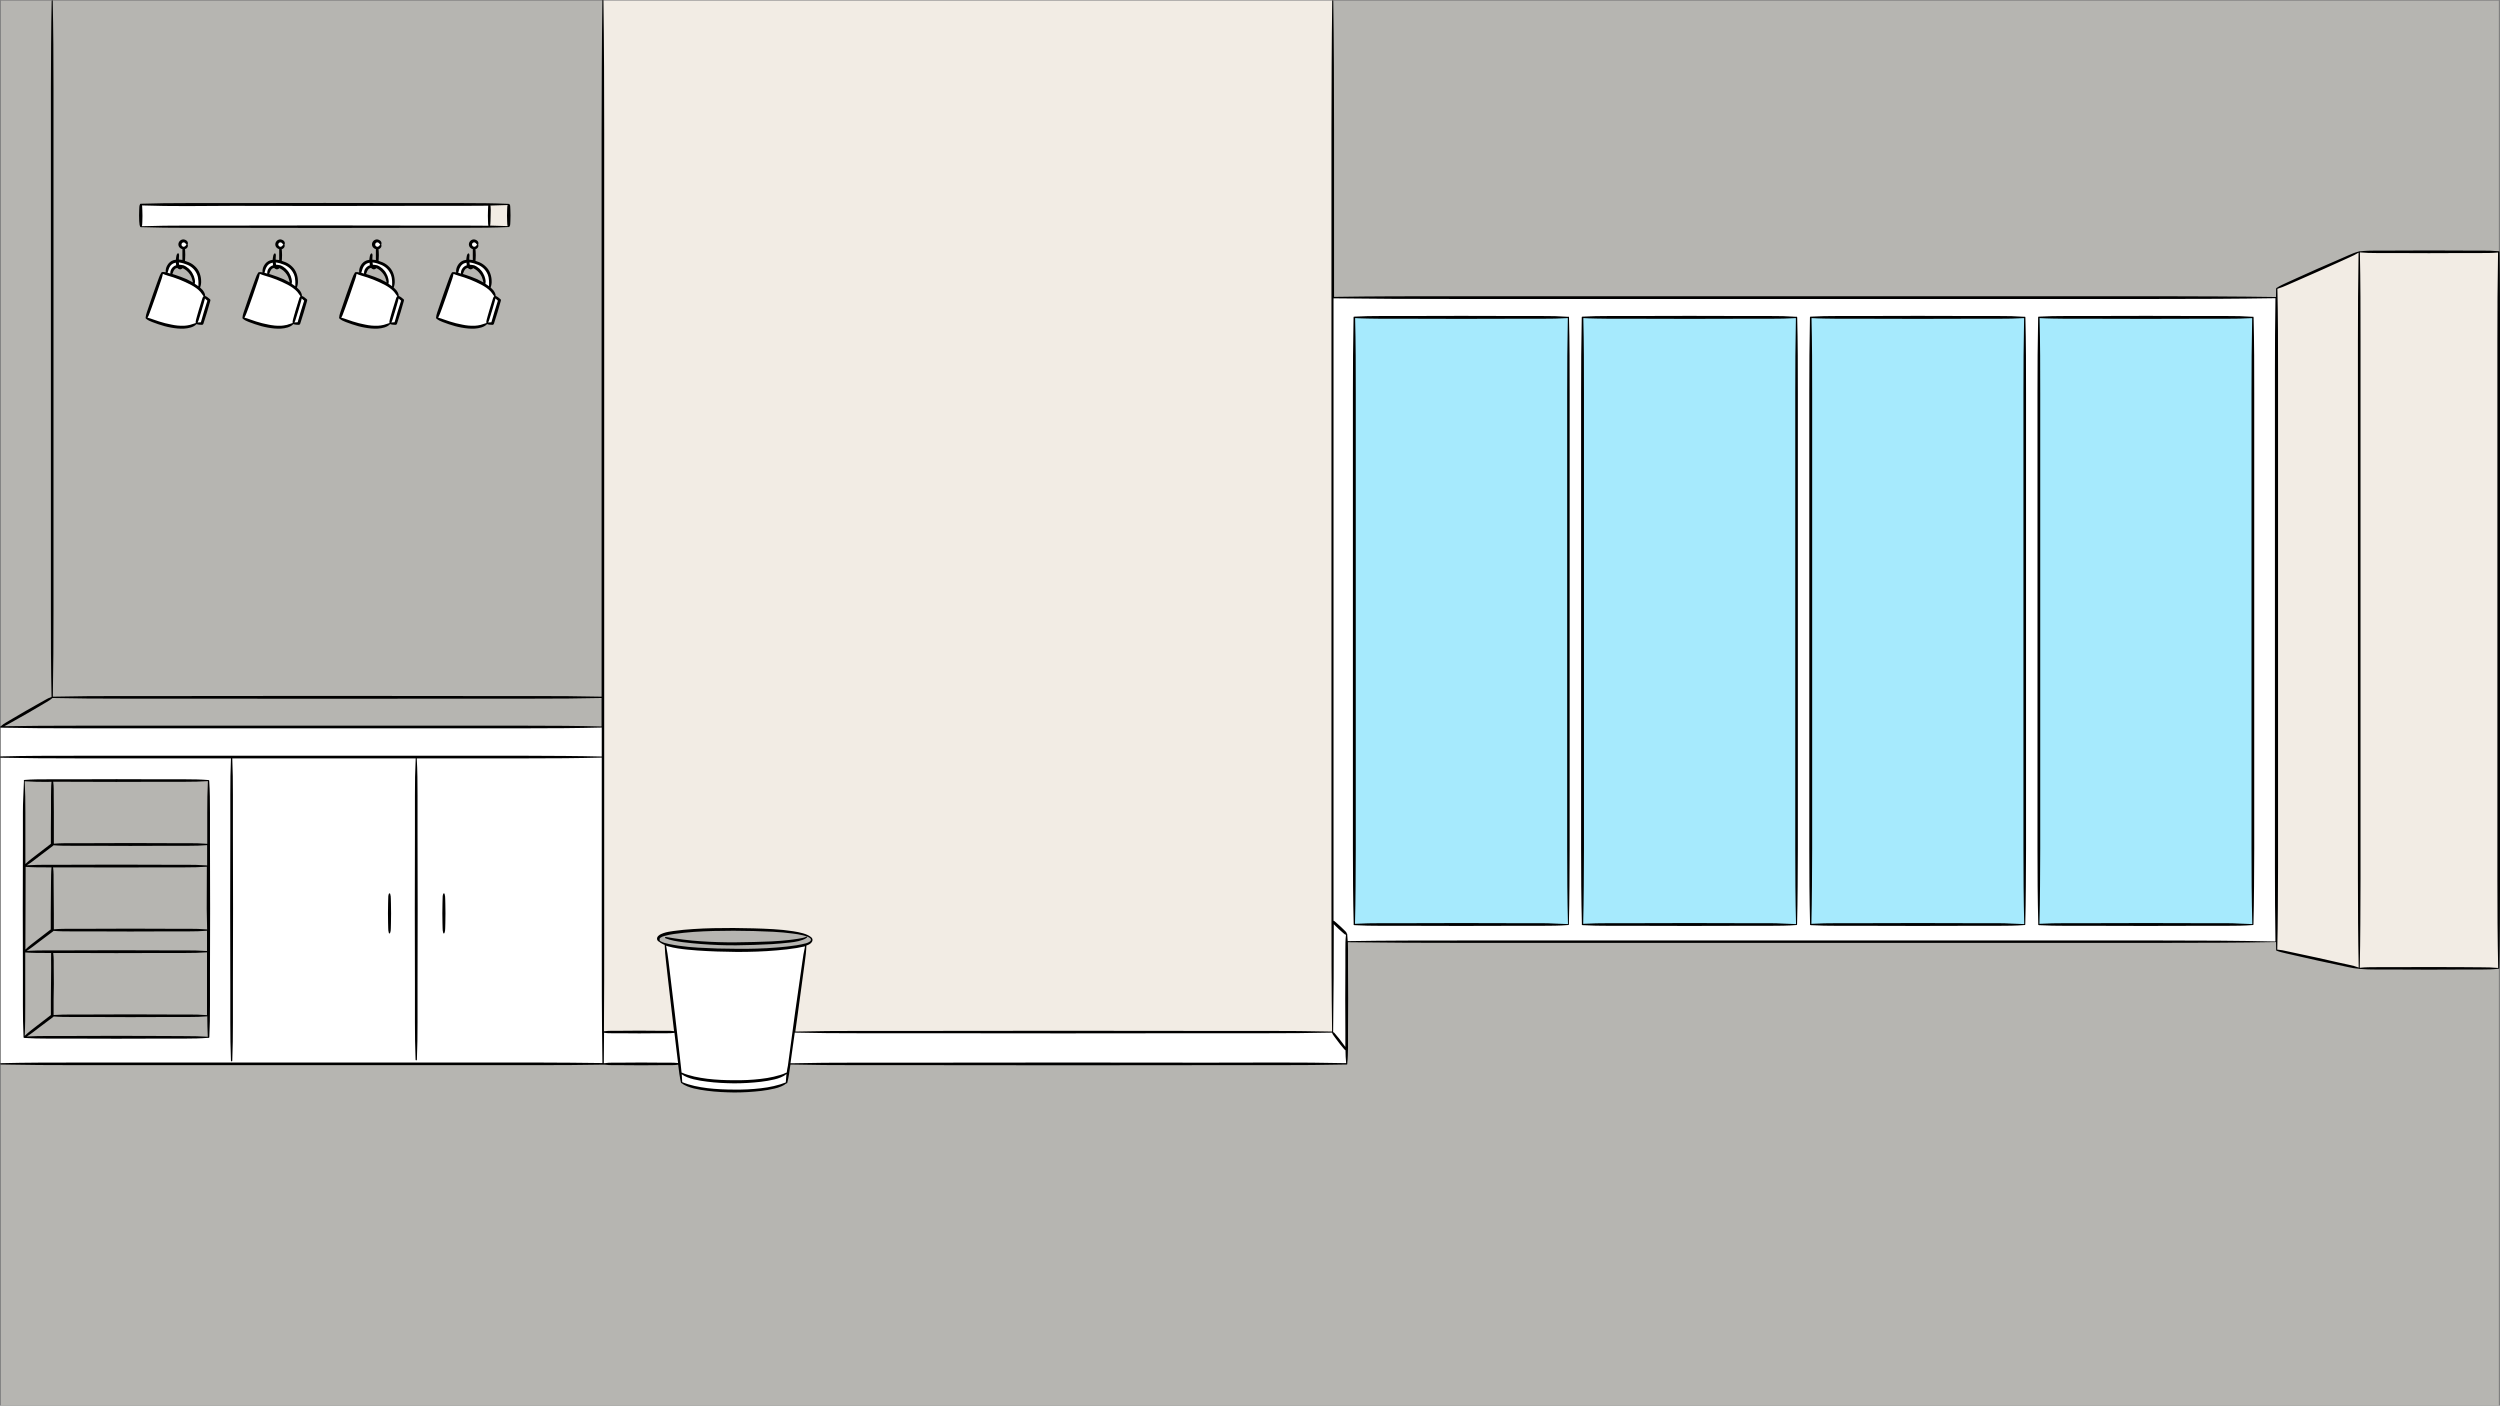 <?xml version="1.0" encoding="UTF-8"?><svg xmlns="http://www.w3.org/2000/svg" xmlns:xlink="http://www.w3.org/1999/xlink" height="1080.5" preserveAspectRatio="xMidYMid meet" version="1.0" viewBox="-0.7 -0.5 1921.6 1080.5" width="1921.6" zoomAndPan="magnify"><rect x="-0.7" y="-0.5" width="1921.6" height="1080.5" fill="#808080" stroke="none"/><g id="change1_1"><path d="M0 0H1920V1080H0z" fill="#b6b5b1"/></g><g id="change2_1"><path d="M390.5,173.8l-0.8,0c-4.6-0.2-9.2-0.3-13.5-0.4l-0.7,0l0.2-0.6c0.1-0.4,0.2-0.8,0.2-1.2l0.1-2.1c0-1,0-2,0.1-3 l0-1.2l0-1.4c0-0.9,0-1.9,0-2.8l-0.1-2.1c0-0.4,0-0.8-0.1-1.2l-0.2-0.6l0.6,0c4-0.1,8.7-0.2,13.3-0.4l0.8,0l-0.3,0.7 c-0.2,0.5-0.2,1-0.2,1.5l-0.1,2.1c0,0.9,0,1.9,0,2.8l0,1.4l0,1.3c0,1,0,2,0.1,3l0.1,2.1c0,0.6,0.1,1.1,0.3,1.5L390.5,173.8z" fill="#f2ece4"/></g><g id="change3_1"><path d="M355.9,173.2l-36.3,0l-70.7-0.1l-70.7,0.1l-35.4,0c-10.5,0-22.7,0-34.6,0.5l-0.8,0l0.3-0.7 c0.2-0.5,0.2-1,0.2-1.4l0.1-2.1c0-0.8,0-1.7,0-2.5c0-0.6,0-1.1,0-1.7l0-1.2c0-1,0-2-0.1-3l-0.1-2.1c0-0.5,0-1-0.2-1.4l-0.2-0.7 l0.7,0c11.9,0.4,24.1,0.5,34.5,0.5l35.4,0l70.7,0.1l70.7-0.1l36.3,0c3.6,0,7.2,0,10.9-0.1c2,0,3.9,0,5.9-0.1l2.5,0l-0.2,0.6 c-0.1,0.3-0.1,0.7-0.1,1.2l-0.1,2.1c0,0.9,0,1.9,0,2.8l0,1.4l0,1.3c0,1,0,2,0.1,3l0.1,2.1c0,0.4,0.1,0.8,0.2,1.2l0.2,0.7l-0.7,0 c-0.6,0-1.3,0-1.9,0c-2,0-3.9,0-5.9-0.1C363.1,173.2,359.5,173.2,355.9,173.2z M289.4,189.7c0.5,0,1.1-0.2,1.5-0.6 c0.1-0.1,0.2-0.2,0.3-0.3c0.2-0.2,0.4-0.4,0.6-0.7h0.9l-0.7-0.8c-0.5-0.6-0.8-0.9-1.2-1.3c-0.4-0.4-0.9-0.6-1.6-0.6c0,0,0,0,0,0 c-0.6,0-1.1,0.3-1.5,0.7c-0.4,0.4-0.6,0.9-0.6,1.4c0,0.5,0.2,1.1,0.6,1.5C288.1,189.4,288.7,189.6,289.4,189.7L289.4,189.7z M214.9,189.7c0.6,0,1.1-0.2,1.5-0.6c0.1-0.1,0.2-0.2,0.3-0.3c0.2-0.2,0.4-0.4,0.6-0.8h0.9l-0.7-0.8c-0.5-0.6-0.8-0.9-1.1-1.3 c-0.4-0.4-0.9-0.6-1.6-0.6c0,0,0,0,0,0c-0.6,0-1.1,0.3-1.5,0.7c-0.4,0.4-0.6,1-0.6,1.5c0,0.5,0.2,1.1,0.6,1.5 C213.7,189.4,214.3,189.6,214.9,189.7L214.9,189.7z M140.5,189.7c0.5,0,1.1-0.2,1.5-0.6c0.1-0.1,0.2-0.2,0.3-0.3 c0.2-0.2,0.4-0.4,0.6-0.7h0.9l-0.7-0.8c-0.5-0.6-0.8-0.9-1.2-1.3c-0.4-0.4-0.9-0.6-1.6-0.6c0,0,0,0,0,0c-0.6,0-1.1,0.3-1.5,0.7 c-0.4,0.4-0.6,0.9-0.6,1.4c0,0.5,0.2,1.1,0.6,1.5C139.3,189.4,139.8,189.6,140.5,189.7L140.5,189.7z M134.5,200.9 c-0.4,0.1-0.8,0.2-1.3,0.3c-1.7,0.5-3.1,1.7-3.9,3.3c-0.8,1.5-1.2,3.2-1.6,4.6l-0.1,0.5l0.5,0.1c0.2,0.1,0.5,0.1,0.7,0.2l0.1,0 c0.3,0.1,0.5,0.2,0.8,0.2l0.5,0.2l0.7,0.2l-0.1-0.7c-0.1-0.8,0.1-1.6,0.4-2.5c0.5-1.1,1.2-2.1,2.2-2.7c0.5-0.3,1-0.5,1.6-0.7 l0.4-0.1l-0.1-0.4c-0.1-0.5-0.2-1-0.2-1.6c0-0.1,0-0.2,0-0.2l0-0.7L134.5,200.9z M157.3,228.6l-0.7-0.8l-0.2,1.1 c-0.1,0.4-0.2,0.8-0.3,1.3l-0.7,2.6c-0.3,1.2-0.7,2.3-1,3.5l-0.5,1.7c-0.2,0.6-0.3,1.1-0.5,1.7c-0.4,1.2-0.7,2.3-1.1,3.5l-0.8,2.6 c-0.2,0.6-0.4,1.1-0.6,1.5l-0.5,0.9l0-0.2c-0.1-0.9,0-1.7,0.2-2.4l0.7-2.6c0.3-1.1,0.6-2.1,0.9-3.1c0.2-0.7,0.4-1.4,0.6-2.1l0.5-1.6 c0.4-1.2,0.7-2.4,1.1-3.5l0.8-2.6c0.3-0.8,0.5-1.6,1.1-2.2l0.3-0.3l-0.2-0.3c-0.9-1.4-1.6-2.5-2.5-3.5c-0.9-1.1-2.1-2.1-3.5-3.1 c-2.3-1.6-5-3.1-8.3-4.6c-2.7-1.2-5.7-2.4-8.9-3.5c-1.5-0.5-3-1-4.6-1.4c-1.4-0.4-2.7-0.8-3.9-1.4l-0.7-0.3l-0.1,0.7 c-0.1,1.4-0.5,2.7-0.9,3.8l-1.5,4.4c-0.7,2.2-1.5,4.5-2.3,6.7l-0.7,2l-3.1,8.7l-1.6,4.4c-0.4,1.2-0.9,2.4-1.6,3.6l-0.4,0.6l0.7,0.1 c1.4,0.3,2.8,0.8,4.1,1.3c1.5,0.6,3,1.1,4.7,1.6c3.3,1,6.5,1.8,9.6,2.4c3,0.6,6,0.9,8.7,0.9c0.4,0,0.7,0,1.1,0 c1.8-0.1,3.4-0.3,4.8-0.7c1.2-0.3,2.3-0.7,3.5-1.1l1.3-0.4l0-0.1l1-0.2c0.8-0.2,1.6-0.2,2.4-0.2l0.4,0l0.1-0.4 c0.8-3,1.6-5.7,2.4-8.3c0.9-3,1.7-5.7,2.6-8.3l0.1-0.3l-0.3-0.2C158.4,229.7,157.8,229.2,157.3,228.6z M136.3,200.8l0,0.9 c0,0.5,0.1,1,0.2,1.5l0.1,0.4l0.6,0c0.3,0,0.6,0,0.9,0l0.4,0l1.7,0.3l0.1,0c1.4,0.5,2.5,1.3,3.8,2.4c1.3,1.1,2.2,2.2,2.8,3.4 c0.8,1.5,1.4,2.8,1.6,4.2c0.2,0.6,0.2,1.3,0.3,2l0,0.1c0,0.5-0.1,1-0.2,1.5l-0.1,0.3l0.3,0.2c0.8,0.5,1.5,1,2.1,1.5l1.4,1.1l0-1 c0-0.6,0-1.1,0-1.7c0-0.8,0-1.6,0-2.4c-0.1-1.9-0.4-3.7-1.1-5.3c-0.7-1.7-1.7-3.2-3-4.5c-1.2-1.2-2.7-2.2-4.5-3 c-2.5-1.1-4.8-1.7-6.9-1.9L136.3,200.8z M208.9,200.9c-0.4,0.1-0.8,0.2-1.3,0.3c-1.7,0.5-3.1,1.7-3.9,3.3c-0.8,1.5-1.2,3.2-1.6,4.6 l-0.1,0.5l0.5,0.1c0.3,0.1,0.6,0.2,0.8,0.2c0.3,0.1,0.5,0.1,0.7,0.2c0.2,0.1,0.4,0.1,0.6,0.2l0.7,0.2l-0.1-0.7 c-0.1-0.8,0-1.6,0.4-2.4c0.5-1.1,1.2-2.1,2.2-2.7c0.5-0.3,1-0.5,1.6-0.7l0.4-0.1l-0.1-0.4c-0.1-0.5-0.2-1-0.2-1.5v-1L208.9,200.9z M210.7,200.8l0,0.6c0,0,0,0.1,0,0.1c0,0.1,0,0.1,0,0.2c0,0.5,0.1,1,0.2,1.5l0.1,0.4l0.6,0c0.3,0,0.6,0,0.9,0l0.4,0l1.7,0.3l0.1,0.1 h0c1.3,0.5,2.5,1.3,3.7,2.4c1.3,1.1,2.2,2.3,2.8,3.4c0.8,1.5,1.4,2.8,1.6,4.2c0.2,0.7,0.3,1.4,0.3,2.1c0,0.4-0.1,0.9-0.2,1.5 l-0.1,0.3l0.3,0.2c0.8,0.5,1.5,1,2.1,1.5l1.4,1.1l0-1c0-0.6,0-1.1,0-1.7c0-0.8,0-1.6,0-2.4c-0.1-1.9-0.4-3.7-1.1-5.3 c-0.7-1.7-1.7-3.2-3-4.5c-1.2-1.2-2.7-2.2-4.5-3c-2.5-1.1-4.8-1.7-6.9-1.9L210.7,200.8z M231.7,228.6l-0.7-0.8l-0.2,1 c-0.1,0.4-0.2,0.8-0.3,1.3l-0.7,2.6c-0.3,1.2-0.7,2.3-1,3.5c-0.2,0.6-0.3,1.2-0.5,1.7c-0.2,0.6-0.4,1.2-0.6,1.8 c-0.3,1.1-0.7,2.2-1.1,3.3l-0.9,2.6c-0.2,0.5-0.4,1-0.6,1.4l-0.5,0.8l0-0.2c-0.1-0.9,0-1.7,0.2-2.4l0.7-2.6c0.3-1.2,0.7-2.4,1-3.6 l0.5-1.6l0.5-1.7c0.4-1.2,0.7-2.3,1.1-3.5l0.8-2.6c0.3-0.9,0.5-1.6,1.1-2.2l0.3-0.3l-0.2-0.3c-0.9-1.4-1.6-2.5-2.5-3.5 c-0.9-1-2-2-3.5-3.1c-2.3-1.6-5-3.1-8.3-4.6c-2.7-1.2-5.7-2.4-8.9-3.5c-1.5-0.5-3-1-4.6-1.4c-1.3-0.4-2.6-0.8-3.9-1.4l-0.6-0.3 l-0.1,0.7c-0.2,1.4-0.6,2.7-1,3.8l-4.5,13.1l-0.7,2c-0.8,2.2-1.6,4.5-2.4,6.7l-1.6,4.4c-0.4,1.1-0.9,2.4-1.7,3.6l-0.4,0.6l0.7,0.1 c1.4,0.3,2.6,0.7,4.2,1.3c1.5,0.6,3.1,1.1,4.7,1.6c3.3,1,6.5,1.9,9.6,2.4c3,0.6,6,0.9,8.7,0.9c0.4,0,0.7,0,1.1,0 c1.8-0.1,3.4-0.3,4.8-0.7c1.2-0.3,2.3-0.7,3.5-1.1l1.3-0.4l0-0.1l1-0.2c0.8-0.2,1.6-0.2,2.4-0.2l0.4,0l0.1-0.4 c0.8-3,1.6-5.7,2.4-8.3c0.8-2.8,1.7-5.5,2.6-8.3l0.1-0.3l-0.3-0.2C232.8,229.7,232.2,229.1,231.7,228.6z M306.2,228.6l-0.7-0.8 l-0.2,1.1c-0.1,0.4-0.2,0.9-0.3,1.3l-0.7,2.6c-0.3,1.2-0.7,2.3-1,3.5l-0.5,1.7l-0.5,1.6c-0.4,1.2-0.7,2.4-1.1,3.5l-0.8,2.6 c-0.2,0.6-0.4,1-0.6,1.5l-0.5,0.9l0-0.2c-0.1-0.9,0-1.7,0.2-2.4l0.7-2.6c0.3-1.2,0.7-2.4,1-3.6l0.5-1.6l0.5-1.6 c0.4-1.2,0.7-2.4,1.1-3.5l0.8-2.6c0.3-0.8,0.5-1.6,1.1-2.2l0.3-0.3l-0.2-0.3c-0.8-1.4-1.6-2.5-2.5-3.5c-0.9-1.1-2.1-2.1-3.5-3.1 c-2.3-1.6-5-3.1-8.3-4.6c-2.7-1.2-5.7-2.4-8.9-3.5c-1.5-0.5-3-1-4.6-1.4c-1.4-0.4-2.7-0.8-3.9-1.4l-0.7-0.3l-0.1,0.7 c-0.1,1.4-0.5,2.7-0.9,3.8l-1.5,4.4c-0.6,1.9-1.3,3.8-1.9,5.7c-0.3,1-0.7,2-1,3l-3.1,8.7l-1.6,4.4c-0.4,1.2-0.9,2.4-1.6,3.6 l-0.4,0.6l0.7,0.1c1.4,0.3,2.8,0.8,4.1,1.3c1.5,0.6,3.1,1.1,4.7,1.6c3.3,1,6.5,1.9,9.6,2.4c3,0.6,6,0.9,8.7,0.9c0.4,0,0.7,0,1.1,0 c1.8-0.1,3.4-0.3,4.8-0.7c1.2-0.3,2.3-0.7,3.5-1.1l1.3-0.4l0-0.1l1-0.2c0.8-0.2,1.6-0.2,2.4-0.2l0.4,0l0.1-0.4 c0.8-2.8,1.6-5.5,2.4-8.3c0.8-2.8,1.7-5.5,2.6-8.3l0.1-0.3l-0.3-0.2C307.3,229.7,306.7,229.2,306.2,228.6z M284,200.8l-0.6,0.1 c-0.4,0.1-0.8,0.2-1.3,0.3c-1.7,0.5-3.1,1.7-3.9,3.3c-0.8,1.4-1.2,3-1.6,4.6l-0.1,0.5l0.5,0.1c0.3,0.1,0.6,0.2,0.8,0.2 c0.3,0.1,0.5,0.2,0.8,0.2l0.5,0.2l0.7,0.2l-0.1-0.7c-0.1-0.8,0-1.6,0.4-2.4c0.4-1.1,1.2-2.1,2.2-2.7c0.5-0.3,1-0.5,1.6-0.7l0.4-0.1 l-0.1-0.4c-0.1-0.5-0.2-1-0.2-1.5l0-0.4V200.8z M285.1,200.8l0,0.6c0,0,0,0.1,0,0.1c0,0.1,0,0.1,0,0.2c0,0.5,0.1,1,0.2,1.5l0.1,0.4 l0.6,0c0.3,0,0.6,0,0.9,0l0.4,0l1.8,0.3c1.4,0.5,2.5,1.3,3.8,2.4c1.3,1.1,2.2,2.2,2.8,3.4c0.8,1.5,1.4,2.8,1.6,4.2 c0.2,0.6,0.3,1.3,0.3,2l0,0.1c0,0.4-0.1,0.9-0.2,1.5l-0.1,0.3l0.3,0.2c0.8,0.5,1.5,1,2.1,1.5c0.2,0.1,0.4,0.3,0.5,0.4l0.8,0.7l0-1.1 c0-0.5,0-1,0-1.4c0-0.9,0-1.7,0-2.6c-0.1-1.9-0.4-3.7-1.1-5.3c-0.7-1.7-1.7-3.2-3-4.5c-1.2-1.2-2.7-2.2-4.5-3 c-2.5-1.1-4.8-1.7-6.9-1.9L285.1,200.8z M363.8,189.7c0.5,0,1.1-0.2,1.5-0.6c0.1-0.1,0.2-0.2,0.3-0.3c0.2-0.2,0.4-0.4,0.6-0.7h0.9 l-0.7-0.8c-0.5-0.6-0.8-0.9-1.1-1.3c-0.4-0.4-0.9-0.6-1.6-0.6c0,0,0,0,0,0c-0.6,0-1.1,0.3-1.5,0.7c-0.4,0.4-0.6,0.9-0.6,1.4 c0,0.5,0.2,1.1,0.6,1.5C362.6,189.4,363.2,189.6,363.8,189.7L363.8,189.7z M382.3,230.2c-0.6-0.5-1.2-1-1.7-1.6l-0.7-0.8l-0.2,1.1 c-0.1,0.4-0.2,0.9-0.3,1.3l-0.7,2.6c-0.3,1.2-0.7,2.3-1,3.5c-0.2,0.6-0.3,1.2-0.5,1.7c-0.2,0.6-0.3,1.1-0.5,1.7 c-0.4,1.2-0.7,2.3-1.1,3.5l-0.8,2.6c-0.2,0.6-0.4,1.1-0.6,1.5l-0.5,0.8l0-0.2c-0.2-0.9,0-1.7,0.2-2.4l0.7-2.6c0.3-1.2,0.7-2.3,1-3.5 c0.2-0.6,0.3-1.2,0.5-1.7l0.3-0.9c0.4-1.4,0.9-2.8,1.3-4.2l0.8-2.6c0.3-0.8,0.5-1.6,1.1-2.2l0.3-0.3l-0.2-0.3 c-0.9-1.4-1.6-2.5-2.5-3.5c-0.9-1.1-2.1-2.1-3.5-3.1c-2.3-1.6-5-3.1-8.3-4.6c-2.7-1.3-5.7-2.4-8.9-3.5c-1.5-0.5-3-1-4.6-1.4 c-1.3-0.4-2.6-0.8-3.9-1.4l-0.6-0.3l-0.1,0.7c-0.1,1.2-0.5,2.4-1,3.8l-1.5,4.4l-3,8.8c-0.3,0.9-0.7,1.8-1,2.7c-0.7,2-1.4,4-2.1,6 l-1.6,4.4c-0.4,1.1-0.9,2.4-1.7,3.6l-0.4,0.6l0.7,0.1c1.4,0.3,2.7,0.8,4.2,1.3c1.5,0.5,3,1.1,4.7,1.6c3.3,1,6.5,1.9,9.6,2.4 c3,0.6,5.9,0.9,8.7,0.9c0.4,0,0.7,0,1.1,0c1.8-0.1,3.4-0.3,4.8-0.7c1.2-0.3,2.3-0.7,3.4-1.1l1.4-0.5l0-0.1l1-0.2 c0.8-0.2,1.6-0.2,2.4-0.2l0.4,0l0.1-0.4c0.8-3,1.6-5.7,2.4-8.3c0.8-2.8,1.7-5.5,2.6-8.3l0.1-0.3L382.3,230.2z M371.5,205.7 c-1.2-1.2-2.7-2.2-4.5-3c-2.5-1.1-4.8-1.7-6.9-1.9l-0.5,0v0.5c0,0.1,0,0.3,0,0.4c0,0.6,0.1,1.1,0.2,1.5l0.1,0.4l0.6,0 c0.3,0,0.6,0,0.9,0l0.4,0l1.7,0.3l0.1,0c1.3,0.5,2.5,1.3,3.8,2.4c1.3,1.1,2.2,2.3,2.8,3.4c0.8,1.5,1.4,2.9,1.6,4.2 c0.2,0.6,0.2,1.3,0.3,2l0,0.1c0,0.4,0,0.9-0.2,1.4l-0.1,0.3l0.3,0.2c0.8,0.5,1.5,1,2.1,1.5l1.4,1.1l0-1c0-0.6,0-1.1,0-1.7 c0-0.8,0-1.6,0-2.4c-0.1-1.9-0.4-3.7-1.1-5.3C373.8,208.5,372.8,207,371.5,205.7z M356.7,204.6c0.5-0.3,1-0.5,1.6-0.7l0.4-0.1 l-0.1-0.5c-0.1-0.5-0.2-0.9-0.2-1.5c0-0.1,0-0.2,0-0.2l0-0.7l-0.6,0.1c-0.4,0.1-0.8,0.1-1.3,0.3c-1.7,0.5-3.1,1.7-3.9,3.3 c-0.8,1.5-1.2,3.2-1.6,4.6l-0.1,0.5l0.5,0.1c0.2,0.1,0.5,0.1,0.7,0.2l0.1,0c0.3,0.1,0.5,0.2,0.8,0.2l0.5,0.2l0.7,0.2l-0.1-0.7 c-0.1-0.8,0.1-1.6,0.4-2.5C355,206.2,355.8,205.2,356.7,204.6z" fill="#fff"/></g><g id="change3_2"><path d="M462.9 542.9L39.6 542.9 0 558.3 0 817.3 462.9 817.3z" fill="#fff"/></g><g id="change1_2"><path d="M462.9 535.5L462.9 558.3 0 558.3 39.6 535.5z" fill="#b6b5b1"/></g><g id="change1_3"><path d="M17.9 599.4H159.6V796.8H17.9z" fill="#b6b5b1"/></g><g id="change3_3"><path d="M1023.5 228.2H1749.2V723.4H1023.5z" fill="#fff"/></g><g id="change3_4"><path d="M462.9 817.3L1034.4 817.3 1034.4 717.5 1023.5 707.3 1023.5 792.8 462.9 792.8z" fill="#fff"/></g><g id="change4_1"><path d="M1566.5 243.4H1731V710.1H1566.5z" fill="#a6eafd"/></g><g id="change4_2"><path d="M1391.2 243.4H1555.7V710.1H1391.2z" fill="#a6eafd"/></g><g id="change4_3"><path d="M1215.8 243.4H1380.3V710.1H1215.8z" fill="#a6eafd"/></g><g id="change4_4"><path d="M1040.4 243.4H1204.9V710.1H1040.4z" fill="#a6eafd"/></g><g id="change2_2"><path d="M462.9 0H1023.5V792.8H462.9z" fill="#f2ece4"/></g><g id="change2_3"><path d="M1919.9 743.9L1812.7 743.9 1749.2 729.8 1749.2 221.2 1812.7 193.1 1919.9 193.1z" fill="#f2ece4"/></g><g id="change1_4"><path d="M569.1,729.3c-1,0-2.1,0-3.1,0c-11.7,0-21.3-0.3-30.4-0.9c-5.9-0.4-10.7-0.9-15.1-1.5c-2-0.3-4.7-0.7-7.4-1.3 c-1.3-0.3-2.5-0.6-3.6-1c-1.1-0.3-2.3-0.8-3.3-1.5l-0.2-0.1l-0.1-0.3c-0.3-1.1-0.4-1.9,0.6-2.8c0.9-0.8,2.2-1.3,3.3-1.6 c0.9-0.3,1.8-0.5,2.8-0.7l0.9-0.2l1-0.2c0.9-0.2,1.9-0.3,2.8-0.5c4.5-0.7,9.5-1.2,15.2-1.6c9-0.6,18.8-0.9,30-0.9h0.6 c11.1,0,21.1,0.3,30.6,0.8c6,0.4,10.8,0.8,15.2,1.4c3,0.4,5.4,0.8,7.5,1.3c1.2,0.3,2.5,0.6,3.7,1.1c0.7,0.3,1.3,0.6,1.7,0.9 c0.2,0.2,0.5,0.3,0.7,0.5l0.1,0.1l0,0.1c0.4,0.5,0.6,1.2,0.4,1.8c-0.1,0.5-0.5,1-1,1.4c-0.8,0.6-1.8,1.1-3.3,1.5 c-2.1,0.5-4.4,1-7.4,1.5c-4.4,0.7-9.2,1.2-15.1,1.7C587.6,729,578.4,729.3,569.1,729.3C569.1,729.3,569.1,729.3,569.1,729.3z M511.2,720.3c4.3,1.6,8.8,2.2,13.1,2.8c4.1,0.5,8.5,1,13.6,1.4c8.9,0.7,17.1,1,25.1,1c0.7,0,1.4,0,2.2,0c8-0.1,17.6-0.3,27.3-0.9 c3.8-0.2,8.7-0.6,13.6-1.1c2.6-0.3,4.7-0.7,6.7-1.1c1-0.2,2.2-0.5,3.3-0.9c0.6-0.2,1.1-0.4,1.6-0.7c-0.6,0.2-1.2,0.4-1.7,0.5 c-1,0.2-2.1,0.4-3.3,0.6c-2.2,0.4-4.4,0.6-6.7,0.9c-4,0.4-8.3,0.8-13.6,1.1c-9.7,0.5-19.2,0.7-27.2,0.7c-1,0-2,0-3.1,0 c-7.8,0-16-0.3-24.2-0.9c-5-0.4-9.4-0.8-13.6-1.3C519.2,721.6,515.1,721,511.2,720.3z" fill="#b6b5b1"/></g><g id="change3_5"><path d="M565.6,837.6c-0.7,0-1.3,0-2,0c-7.9,0-14.4-0.4-20.5-1.1c-3.3-0.4-6.7-1-10.1-1.7c-0.9-0.2-1.8-0.4-2.5-0.6 c-0.6-0.1-1.1-0.3-1.7-0.5l-0.8-0.2l-0.6-0.2c-0.6-0.2-1.2-0.4-1.9-0.6c-0.8-0.3-1.6-0.6-2.2-0.9l-0.3-0.1l0-0.3 c-0.2-4.3-0.6-8.5-1.1-12.9l-4.6-40l-3.2-26.6l-1.6-13.3c-0.4-3.7-1-8-1.9-12.3l-0.2-0.9l0.8,0.3c0.5,0.2,1,0.3,1.6,0.5 c2.2,0.6,4.6,1.1,7.5,1.5c4.4,0.7,9,1.1,15.1,1.6c9,0.6,19,1,30.4,1.1l1.6,0c9.8,0,19.5-0.4,28.8-1.1c6.1-0.5,10.8-1.1,15.1-1.8 c2.1-0.3,4.3-0.7,6.5-1.4l0.8-0.2l-0.2,0.8c-0.9,4.2-1.6,8.5-2.1,12.1l-5.7,39.9l-3.6,26.6l-1.8,13.3c-0.6,4.1-1.2,8.5-1.4,12.9 l0,0.3l-0.3,0.1c-1.6,0.8-3.2,1.4-4.5,1.8c-1.5,0.5-3,0.9-4.9,1.3c-2.9,0.7-6.2,1.2-10.1,1.7C577.9,837.3,571.7,837.6,565.6,837.6z" fill="#fff"/></g><g id="change5_1"><path d="M16.9,624.1l0,24.7l-0.1,49.3l0.1,49.3l0,24.7c0,8.2,0.1,16.4,0.5,24.7c0,0.2,0.1,0.3,0.3,0.4c0.1,0.1,0.2,0.1,0.3,0.1 c5.9,0.4,11.8,0.5,17.7,0.5l17.7,0l35.4,0.1l35.4-0.1l17.7,0c5.8,0,11.6-0.1,17.5-0.6c0.1,0,0.1,0.1,0.2,0.1c0.3,0,0.5-0.2,0.6-0.5 c0.4-8.2,0.5-16.4,0.5-24.7l0-24.7l0.1-49.3l-0.1-49.3l0-24.7c0-4.1-0.1-8.2-0.1-12.3c-0.1-4.1-0.2-8.2-0.5-12.3 c0-0.1-0.1-0.2-0.2-0.3c-0.1-0.1-0.1-0.1-0.2-0.1c-5.9-0.5-11.8-0.6-17.7-0.6l-17.7,0l-35.4-0.1l-35.4,0.1l-17.7,0 c-5.9,0-11.8,0-17.7,0.5c-0.3,0-0.5,0.2-0.5,0.5c0,0.1,0,0.2,0.1,0.3c-0.2,4-0.3,8.1-0.5,12.1C17,615.9,16.9,620,16.9,624.1z M40.2,649.5c0.1-0.1,0.2-0.2,0.2-0.3c4.7,0.4,9.4,0.4,14.1,0.4l15,0l30,0.1l30-0.1l15,0c4.7,0,9.3-0.1,14-0.5l0,15.6 c-5.5-0.4-11.1-0.5-16.6-0.5l-17.7,0l-35.4-0.1l-35.4,0.1l-17.7,0c-5.3,0-10.5,0.1-15.8,0.4c3.4-2.1,6.4-4.5,9.5-6.9L40.2,649.5z M38.6,743.3l-0.1,12.3l-0.1,12.3l0,11.8l-10.4,8c-3.3,2.6-6.7,5-9.7,8c0.4-7.8,0.4-15.7,0.4-23.5l0-24.7l0-15.9 c5.5,0.4,11.1,0.4,16.6,0.4l3.3,0C38.5,735.8,38.6,739.5,38.6,743.3z M19,665.8c5.5,0.4,11.1,0.4,16.6,0.4l3.3,0 c-0.4,3.8-0.3,7.5-0.4,11.3l-0.1,12.3l-0.1,12.3l0,11.8l-10.4,8c-3.1,2.4-6.3,4.7-9.1,7.5l0.1-31.3L19,665.8z M35.6,730 c-5.3,0-10.5,0.1-15.8,0.4c3.4-2.1,6.4-4.5,9.5-6.9l10.9-8.2c0.1-0.1,0.2-0.2,0.2-0.3c4.7,0.4,9.4,0.4,14.1,0.4l15,0l30,0.1l30-0.1 l15,0c4.6,0,9.3-0.1,13.9-0.5l0,15.6c-5.5-0.4-11.1-0.5-16.6-0.5l-17.7,0l-35.4-0.1L53.3,730L35.6,730z M158.5,713.9 c-4.6-0.4-9.3-0.5-13.9-0.5l-15,0l-30-0.1l-30,0.1l-15,0c-4.6,0-9.3,0-13.9,0.4l0-11.7l-0.1-12.3l-0.1-12.3c0-3.8,0.1-7.5-0.4-11.3 l13.1,0l35.4,0.1l35.4-0.1l17.7,0c5.5,0,11.1-0.1,16.6-0.5l-0.1,32.4L158.5,713.9z M40.7,755.6l-0.1-12.3c0-3.8,0.1-7.5-0.4-11.3 l13.1,0l35.4,0.1l35.4-0.1l17.7,0c5.5,0,11.1-0.1,16.6-0.5l0,16l0,24.7c0,2.5,0,5.1,0,7.6c-4.7-0.4-9.3-0.5-14-0.5l-15,0l-30-0.1 l-30,0.1l-15,0c-4.6,0-9.3,0.1-13.9,0.4l0-11.7L40.7,755.6z M124.2,795.8l-35.4-0.1l-35.4,0.1l-17.7,0c-5.3,0-10.5,0.1-15.8,0.4 c3.4-2.1,6.4-4.5,9.5-6.9l10.9-8.2c0.1-0.1,0.2-0.2,0.2-0.3c4.7,0.4,9.4,0.4,14.1,0.4l15,0l30,0.1l30-0.1l15,0c4.7,0,9.4-0.1,14-0.5 c0,5.2,0.2,10.4,0.4,15.7c-5.7-0.4-11.4-0.5-17.2-0.5L124.2,795.8z M88.7,600.5l35.4-0.1l17.7,0c5.8,0,11.5-0.1,17.3-0.5 c-0.2,4-0.3,7.9-0.4,11.9c0,4.1-0.1,8.2-0.1,12.3l0,24c-4.7-0.4-9.3-0.5-14-0.5l-15,0l-30-0.1l-30,0.1l-15,0c-4.6,0-9.3,0-13.9,0.4 l0-11.7L40.7,624l-0.1-12.3c0-3.8,0.1-7.5-0.4-11.3l13.1,0L88.7,600.5z M38.9,600.4c-0.4,3.8-0.3,7.5-0.4,11.3L38.5,624l-0.1,12.3 l0,11.8l-10.4,8c-3.1,2.4-6.3,4.7-9.2,7.5l0-14.8l0-24.7c0-4.1-0.1-8.2-0.1-12.3c-0.1-3.9-0.2-7.9-0.4-11.8 c5.8,0.4,11.5,0.5,17.3,0.5L38.9,600.4z M1204.8,242.9c-0.1,0-0.2,0-0.3,0.1c-3.3-0.2-6.7-0.3-10-0.5c-3.4,0-6.9-0.1-10.3-0.1 l-20.6,0l-41.1-0.1l-41.1,0.1l-20.6,0c-6.9,0-13.7,0.1-20.6,0.5c-0.1,0-0.1,0-0.2,0c-0.2,0.1-0.3,0.3-0.3,0.5 c-0.4,19.4-0.5,38.9-0.5,58.3l0,58.3l0,116.7l0,116.7l0,58.3c0,19.4,0.1,38.7,0.6,58.1c0,0.1-0.1,0.1-0.1,0.2c0,0.3,0.2,0.5,0.5,0.6 c6.9,0.4,13.7,0.5,20.6,0.5l20.6,0l41.1,0.1l41.1-0.1l20.6,0c3.4,0,6.9-0.1,10.3-0.1c3.4-0.1,6.9-0.2,10.3-0.5c0,0,0,0,0,0 c0.2,0,0.4-0.2,0.4-0.4c0.5-19.4,0.5-38.9,0.6-58.3l0-58.3l0-116.7l0-116.7l0-58.3c0-19.4,0-38.9-0.5-58.3 C1205.4,243.1,1205.1,242.9,1204.8,242.9z M1184.3,709.1l-20.6,0l-41.1-0.1l-41.1,0.1l-20.6,0c-6.7,0-13.4,0.1-20.1,0.5 c0.5-19.3,0.5-38.5,0.6-57.8l0-58.3l0-116.7l0-116.7l0-58.3c0-19.3,0-38.5-0.5-57.8c6.7,0.4,13.3,0.4,20,0.5l20.6,0l41.1,0.1 l41.1-0.1l20.6,0c3.4,0,6.9-0.1,10.3-0.1c3.3-0.1,6.5-0.2,9.8-0.4c-0.4,19.3-0.5,38.6-0.5,57.9l0,58.3l0,116.7l0,116.7l0,58.3 c0,19.3,0.1,38.6,0.6,57.9c-3.3-0.2-6.6-0.3-9.9-0.4C1191.1,709.2,1187.7,709.1,1184.3,709.1z M1380.2,242.9c-0.1,0-0.2,0-0.3,0.1 c-3.3-0.2-6.7-0.3-10-0.5c-3.4,0-6.9-0.1-10.3-0.1l-20.6,0l-41.1-0.1l-41.1,0.1l-20.6,0c-6.9,0-13.7,0.1-20.6,0.5 c-0.1,0-0.1,0-0.2,0c-0.2,0.1-0.3,0.3-0.3,0.5c-0.4,19.4-0.5,38.9-0.5,58.3l0,58.3l0,116.7l0,116.7l0,58.3c0,19.4,0.1,38.7,0.6,58.1 c0,0.1-0.1,0.1-0.1,0.2c0,0.3,0.2,0.5,0.5,0.6c6.9,0.4,13.7,0.5,20.6,0.5l20.6,0l41.1,0.1l41.1-0.1l20.6,0c3.4,0,6.9-0.1,10.3-0.1 c3.4-0.1,6.9-0.2,10.3-0.5c0,0,0,0,0,0c0.2,0,0.4-0.2,0.4-0.4c0.5-19.4,0.5-38.9,0.6-58.3l0-58.3l0-116.7l0-116.7l0-58.3 c0-19.4,0-38.9-0.5-58.3C1380.7,243.1,1380.5,242.9,1380.2,242.9z M1359.7,709.1l-20.6,0L1298,709l-41.1,0.1l-20.6,0 c-6.7,0-13.4,0.1-20.1,0.5c0.5-19.3,0.5-38.5,0.6-57.8l0-58.3l0-116.7l0-116.7l0-58.3c0-19.3,0-38.5-0.5-57.8 c6.7,0.4,13.3,0.4,20,0.5l20.6,0l41.1,0.1l41.1-0.1l20.6,0c3.4,0,6.9-0.1,10.3-0.1c3.2-0.1,6.5-0.2,9.7-0.4 c-0.4,19.3-0.5,38.6-0.5,57.9l0,58.3l0,116.7l0,116.7l0,58.3c0,19.3,0.1,38.6,0.6,57.9c-3.3-0.2-6.6-0.3-9.9-0.4 C1366.5,709.2,1363.1,709.1,1359.7,709.1z M1555.6,242.9c-0.1,0-0.2,0-0.3,0.1c-3.3-0.2-6.7-0.3-10-0.5c-3.4,0-6.9-0.1-10.3-0.1 l-20.6,0l-41.1-0.1l-41.1,0.1l-20.6,0c-6.9,0-13.7,0.1-20.6,0.5c-0.1,0-0.1,0-0.2,0c-0.2,0.1-0.3,0.3-0.3,0.5 c-0.4,19.4-0.5,38.9-0.5,58.3l0,58.3l0,116.7l0,116.7l0,58.3c0,19.4,0.1,38.7,0.6,58.1c0,0.1-0.1,0.1-0.1,0.2c0,0.3,0.2,0.5,0.5,0.6 c6.9,0.4,13.7,0.5,20.6,0.5l20.6,0l41.1,0.1l41.1-0.1l20.6,0c3.4,0,6.9-0.1,10.3-0.1c3.4-0.1,6.9-0.2,10.3-0.5c0,0,0,0,0,0 c0.2,0,0.4-0.2,0.4-0.4c0.5-19.4,0.5-38.9,0.6-58.3l0-58.3l0-116.7l0-116.7l0-58.3c0-19.4,0-38.9-0.5-58.3 C1556.1,243.1,1555.9,242.9,1555.6,242.9z M1535.1,709.1l-20.6,0l-41.1-0.1l-41.1,0.1l-20.6,0c-6.7,0-13.4,0.1-20.1,0.5 c0.5-19.3,0.5-38.5,0.6-57.8l0-58.3l0-116.7l0-116.7l0-58.3c0-19.3,0-38.5-0.5-57.8c6.7,0.4,13.3,0.4,20,0.5l20.6,0l41.1,0.1 l41.1-0.1l20.6,0c3.4,0,6.9-0.1,10.3-0.1c3.2-0.1,6.5-0.2,9.7-0.4c-0.4,19.3-0.5,38.6-0.5,57.9l0,58.3l0,116.7l0,116.7l0,58.3 c0,19.3,0.1,38.6,0.6,57.9c-3.3-0.2-6.6-0.3-9.9-0.4C1541.9,709.2,1538.5,709.1,1535.1,709.1z M1731,242.9c-0.1,0-0.2,0-0.3,0.1 c-3.3-0.2-6.7-0.3-10-0.5c-3.4,0-6.9-0.1-10.3-0.1l-20.6,0l-41.1-0.1l-41.1,0.1l-20.6,0c-6.9,0-13.7,0.1-20.6,0.5 c-0.1,0-0.1,0-0.2,0c-0.2,0.1-0.3,0.3-0.3,0.5c-0.4,19.4-0.5,38.9-0.5,58.3l0,58.3l0,116.7l0,116.7l0,58.3c0,19.4,0.1,38.7,0.6,58.1 c0,0.1-0.1,0.1-0.1,0.2c0,0.3,0.2,0.5,0.5,0.6c6.9,0.4,13.7,0.5,20.6,0.5l20.6,0l41.1,0.1l41.1-0.1l20.6,0c3.4,0,6.9-0.1,10.3-0.1 c3.4-0.1,6.9-0.2,10.3-0.5c0,0,0,0,0,0c0.2,0,0.4-0.2,0.4-0.4c0.5-19.4,0.5-38.9,0.6-58.3l0-58.3l0-116.7l0-116.7l0-58.3 c0-19.4,0-38.9-0.5-58.3C1731.5,243.1,1731.3,242.9,1731,242.9z M1710.4,709.1l-20.6,0l-41.1-0.1l-41.1,0.1l-20.6,0 c-6.7,0-13.4,0.1-20.1,0.5c0.5-19.3,0.5-38.5,0.6-57.8l0-58.3l0-116.7l0-116.7l0-58.3c0-19.3,0-38.5-0.5-57.8 c6.7,0.4,13.3,0.4,20,0.5l20.6,0l41.1,0.1l41.1-0.1l20.6,0c3.4,0,6.9-0.1,10.3-0.1c3.2-0.1,6.5-0.2,9.7-0.4 c-0.4,19.3-0.5,38.6-0.5,57.9l0,58.3l0,116.7l0,116.7l0,58.3c0,19.3,0.1,38.6,0.6,57.9c-3.3-0.2-6.6-0.3-9.9-0.4 C1717.3,709.2,1713.9,709.1,1710.4,709.1z M1920.5,193.1c0-0.3-0.2-0.5-0.4-0.5c0,0-0.1,0-0.1,0c-4.5-0.4-8.9-0.5-13.4-0.5l-13.4,0 l-26.8-0.1l-26.8,0.1l-13.4,0c-4.4,0-8.8,0.1-13.1,0.6c-0.1,0-0.2-0.1-0.3-0.1c-0.2,0-0.3,0.1-0.4,0.2c-2.8,0.7-5.4,1.8-7.9,2.9 l-8,3.5l-15.9,6.9l-15.8,7.1l-7.9,3.6c-2.6,1.2-5.3,2.4-7.7,4c0,0,0,0-0.1,0.1c-0.1,0.1-0.2,0.2-0.3,0.4c0,2.2-0.1,4.4-0.1,6.5 c-30-0.5-60.1-0.5-90.1-0.6l-90.7,0l-181.4,0l-181.4,0l-90.7,0c-29.9,0-59.8,0-89.7,0.5l0-29.4l0-99.1c0-33-0.1-66.1-0.6-99.1 c0-0.2-0.2-0.4-0.4-0.4c-0.2,0-0.4,0.2-0.4,0.4c-0.5,33-0.5,66.1-0.6,99.1l0,99.1l0,198.2l0,198.2l0,99.1c0,32.9,0,65.7,0.5,98.6 c-17.1-0.4-34.2-0.5-51.2-0.5l-51.8,0l-103.6-0.1l-103.6,0.1l-51.8,0c-8.6,0-17.3,0.1-25.9,0.1c-8.2,0.1-16.5,0.2-24.7,0.4l1.9-13.6 l3.6-26.6l1.8-13.3c0.6-4.2,1.1-8.3,1.2-12.6c0,0,0,0,0,0c1.3-0.4,2.6-1,3.6-2c0.5-0.5,1-1.2,1.1-2.1c0.1-0.8-0.3-1.7-0.9-2.2 c-0.1,0-0.1-0.1-0.2-0.1c-0.2-0.2-0.4-0.4-0.7-0.6c-0.6-0.4-1.1-0.7-1.7-1c-1.2-0.6-2.4-1-3.7-1.4c-2.5-0.7-5-1.2-7.6-1.6 c-5.1-0.8-10.2-1.3-15.3-1.6c-10.2-0.6-20.5-0.8-30.7-0.9c-10.2,0-20.5,0.1-30.7,0.8c-5.1,0.3-10.2,0.8-15.3,1.5 c-2.5,0.4-5.1,0.7-7.7,1.6c-1.3,0.5-2.6,0.9-3.8,2c-0.6,0.5-1.2,1.3-1.2,2.3c0,1,0.6,1.8,1.3,2.2c0.1,0,0.1,0,0.2,0 c0.9,0.9,2.1,1.5,3.2,2.1c0.4,0.2,0.8,0.3,1.2,0.5c0.1,4.3,0.5,8.5,1,12.8l1.5,13.3l3.1,26.7l1.6,13.5c-2-0.3-3.9-0.3-5.9-0.3l-7,0 l-13.9-0.1l-13.9,0.1l-7,0c-2.1,0-4.1,0.1-6.2,0.4c0.2-25.7,0.2-51.4,0.2-77.1l0-102.2l0-204.3l0-204.3l0-102.2 c0-34.1-0.1-68.1-0.6-102.2c0-0.2-0.2-0.4-0.4-0.4c-0.2,0-0.4,0.2-0.4,0.4c-0.5,34.1-0.5,68.1-0.6,102.2l0,102.2l0,204.3l0,126.4 c-8.5-0.2-17-0.3-25.5-0.4c-8.8,0-17.6-0.1-26.5-0.1l-52.9,0l-105.8-0.1l-105.8,0.1l-52.9,0c-17.5,0-34.9,0.1-52.4,0.5 c0.4-22.1,0.5-44.3,0.5-66.4l0-66.9l0-133.9l0-133.9l0-66.9c0-22.3-0.1-44.6-0.6-66.9c0-0.2-0.2-0.4-0.4-0.4c-0.2,0-0.4,0.2-0.4,0.4 c-0.5,22.3-0.5,44.6-0.6,66.9l0,66.9l0,133.9l0,133.9l0,66.9c0,22.2,0,44.4,0.5,66.6c-1.8,0.6-3.4,1.4-4.9,2.3l-5,2.8l-9.9,5.6 c-3.3,1.9-6.6,3.8-9.9,5.8l-4.9,2.9c-1.6,0.9-3.1,1.9-4.5,3.2c-0.3,0-0.5,0.2-0.5,0.5c0,0.3,0.2,0.5,0.5,0.5 c19.3,0.4,38.6,0.5,57.9,0.5l57.9,0l115.7,0l115.7,0l57.9,0c19,0,37.9-0.1,56.9-0.6l0,22.3c-19-0.5-37.9-0.5-56.9-0.6l-57.9,0 l-115.7,0l-115.7,0l-57.9,0c-19.3,0-38.6,0-57.9,0.5c-0.3,0-0.5,0.2-0.5,0.5c0,0.3,0.2,0.5,0.5,0.5c19.3,0.4,38.6,0.5,57.9,0.5 l57.9,0l61.2,0c-0.2,4.5-0.3,9.1-0.4,13.6c0,4.9-0.1,9.7-0.1,14.6l0,29.2l-0.1,58.3l0.1,58.3l0,29.2c0,9.7,0.1,19.4,0.5,29.2 c0,0.3,0.2,0.5,0.5,0.5c0.3,0,0.5-0.2,0.5-0.5c0.4-9.7,0.5-19.4,0.5-29.2l0-29.2l0.1-58.3l-0.1-58.3l0-29.2c0-4.9-0.1-9.7-0.1-14.6 c-0.1-4.5-0.2-9.1-0.4-13.6l53.6,0l87.4,0c-0.2,4.8-0.3,9.5-0.5,14.3c0,4.8-0.1,9.7-0.1,14.5l0,29l-0.1,57.9l0.1,57.9l0,29 c0,9.7,0.1,19.3,0.5,29c0,0.3,0.2,0.5,0.5,0.5c0.3,0,0.5-0.2,0.5-0.5c0.4-9.7,0.5-19.3,0.5-29l0-29l0.1-57.9l-0.1-57.9l0-29 c0-4.8-0.1-9.7-0.1-14.5c-0.1-4.8-0.2-9.5-0.5-14.3l27.4,0l57.9,0c19,0,37.9-0.1,56.9-0.6l0,31.1l0,102.2c0,33.8,0,67.7,0.5,101.5 c-16.2-0.3-32.5-0.3-48.7-0.4l-59.1,0l-118.2,0l-118.2,0l-59.1,0c-19.7,0-39.4,0-59.1,0.5c-0.3,0-0.5,0.2-0.5,0.5 c0,0.3,0.2,0.5,0.5,0.5c19.7,0.4,39.4,0.5,59.1,0.5l59.1,0l118.2,0l118.2,0l59.1,0c16.8,0,33.6-0.1,50.3-0.4 c2.1,0.3,4.2,0.4,6.2,0.4l7.3,0l14.7,0.1l14.7-0.1l7.3,0c2.1,0,4.3,0,6.4-0.4l0.1,0.6c0.5,4.4,1.1,8.9,2.1,13.3 c0.1,0.2,0.3,0.4,0.5,0.4c0,0,0,0,0.1,0c1.3,1.1,2.8,1.7,4.3,2.4c0.8,0.3,1.6,0.6,2.5,0.9c0.8,0.3,1.7,0.5,2.5,0.7 c3.4,0.8,6.8,1.4,10.3,1.8c6.9,0.9,13.8,1.2,20.7,1.3c6.9,0,13.8-0.4,20.7-1.2c3.4-0.4,6.9-1,10.3-1.8c1.7-0.4,3.4-0.9,5-1.6 c1.5-0.6,2.9-1.4,4.1-2.4c0,0,0,0,0.1,0c0.3,0.1,0.6-0.1,0.6-0.4c1.1-4.4,1.7-8.8,2.3-13.2l0.1-0.9c8.6,0.2,17.2,0.3,25.8,0.4 c8.9,0,17.9,0.1,26.8,0.1l53.6,0l107.1,0.1l107.1-0.1l53.6,0c17.9,0,35.7-0.1,53.6-0.5c0.3,0,0.5-0.2,0.5-0.5c0-0.1,0-0.2-0.1-0.3 c0.5-4.1,0.5-8.2,0.6-12.2l0-12.5l0.1-25l-0.1-25l0-12.5c0-2,0-4-0.1-6c29.5,0.4,58.9,0.5,88.4,0.5l89.4,0l178.7,0l178.7,0l89.4,0 c29.6,0,59.2-0.1,88.8-0.6c0,2,0.1,3.9,0.1,5.9c-0.1,0.3,0,0.6,0.3,0.7c2.5,1,5.2,1.6,7.8,2.2l7.9,1.8l15.9,3.6l15.9,3.4l7.9,1.7 c2.6,0.6,5.2,1,7.9,1.2c0.1,0.1,0.2,0.1,0.3,0.1c4.5,0.4,8.9,0.5,13.4,0.5l13.4,0l26.8,0.1l26.8-0.1l13.4,0c4.5,0,8.9-0.1,13.4-0.6 c0,0,0,0,0,0c0.2,0,0.4-0.2,0.4-0.4c0.5-23,0.5-45.9,0.6-68.9l0-68.9l0-137.7l0-137.7l0-68.9C1920.9,239,1920.9,216,1920.5,193.1z M1033.4,730l0,12.5l-0.1,25l0.1,25l0,11.7l-0.9-1.2c-0.9-1.2-1.8-2.4-2.7-3.6c-0.9-1.2-1.8-2.4-2.8-3.5l-1.4-1.7 c-0.4-0.6-0.9-1.1-1.6-1.4c0.4-27.6,0.5-55.3,0.5-82.9l1,1c0.9,0.9,1.8,1.7,2.7,2.6c0.9,0.8,1.8,1.7,2.8,2.5l1.4,1.2 c0.4,0.4,0.9,0.7,1.5,0.8C1033.4,721.8,1033.4,725.9,1033.4,730z M506.4,722.6l0-0.1c-0.1-0.6-0.1-1-0.1-1.3c0-0.3,0.2-0.6,0.6-0.9 c0.8-0.6,1.9-1.1,3.1-1.4c2.3-0.7,4.8-1.1,7.3-1.5c5-0.7,10.1-1.2,15.2-1.6c10.2-0.7,20.4-0.9,30.6-0.9c10.2,0,20.4,0.3,30.6,0.8 c5.1,0.3,10.2,0.7,15.2,1.4c2.5,0.3,5,0.7,7.5,1.3c1.2,0.3,2.4,0.6,3.6,1.1c0.8,0.3,1.6,0.7,2.2,1.3c0,0,0,0.1,0.1,0.1l0,0 c0.3,0.4,0.4,0.8,0.3,1.2c-0.1,0.4-0.4,0.8-0.8,1.1c-0.8,0.6-2,1.1-3.1,1.4c-2.4,0.6-4.8,1.1-7.3,1.5c-5,0.8-10,1.3-15,1.7 c-10.1,0.8-20.2,1.1-30.3,1c-10.1,0-20.2-0.3-30.3-0.9c-5-0.3-10.1-0.8-15-1.5c-2.5-0.4-5-0.8-7.4-1.3c-1.2-0.3-2.4-0.6-3.6-0.9 C508.5,723.7,507.4,723.3,506.4,722.6z M405,557.3l-57.9,0l-115.7,0l-115.7,0l-57.9,0c-18.4,0-36.8,0.1-55.2,0.4 c0.9-0.4,1.9-0.9,2.7-1.4l5-2.8c3.3-1.8,6.6-3.8,9.9-5.6l9.9-5.8l4.9-2.9c1.6-0.9,3.2-1.9,4.6-3.2c17.6,0.4,35.2,0.5,52.7,0.5 l52.9,0l105.8,0.1l105.8-0.1l52.9,0c8.8,0,17.6-0.1,26.5-0.1c8.5-0.1,17-0.2,25.5-0.4l0,21.9C443,557.4,424,557.3,405,557.3z M514.2,816.3l-7.3,0l-14.7-0.1l-14.7,0.1l-7.3,0c-2.1,0-4.2,0.1-6.2,0.4c-0.2,0-0.4,0-0.6,0c0.1-7.8,0.2-15.6,0.2-23.4 c2.1,0.4,4.1,0.4,6.2,0.4l7,0l13.9,0.1l13.9-0.1l7,0c2,0,4,0,6.1-0.3l1.4,11.8l1.4,11.4C518.4,816.4,516.3,816.3,514.2,816.3z M599,833c-1.6,0.5-3.2,0.9-4.9,1.3c-3.3,0.8-6.7,1.3-10.1,1.7c-6.8,0.8-13.6,1.1-20.4,1c-6.8,0-13.7-0.3-20.5-1.1 c-3.4-0.4-6.7-1-10-1.7c-1.7-0.4-3.3-0.9-4.9-1.3c-1.5-0.5-3.1-1-4.5-1.6c-0.1-2-0.2-4.1-0.4-6.1c1.3,1,2.7,1.7,4.2,2.3 c0.8,0.3,1.6,0.6,2.5,0.9c0.8,0.3,1.7,0.5,2.5,0.7c3.4,0.8,6.8,1.4,10.3,1.8c6.9,0.9,13.8,1.2,20.7,1.3c6.9,0,13.8-0.4,20.7-1.2 c3.4-0.4,6.9-1,10.3-1.8c1.7-0.4,3.4-0.9,5-1.6c1.5-0.6,3.1-1.5,4.3-2.6c-0.2,2.2-0.4,4.3-0.5,6.5C602,832,600.5,832.5,599,833z M604,824c-0.1-0.1-0.2-0.1-0.4,0l0,0c-1.5,0.8-3,1.3-4.7,1.8c-1.6,0.5-3.2,0.9-4.9,1.3c-3.3,0.8-6.7,1.3-10.1,1.7 c-6.8,0.8-13.6,1.1-20.4,1c-6.8,0-13.7-0.3-20.5-1.1c-3.4-0.4-6.7-1-10-1.7c-1.7-0.4-3.3-0.9-4.9-1.3c-1.6-0.5-3.2-1-4.6-1.7l-0.1,0 c-0.1,0-0.1,0-0.2,0c-0.2-1.8-0.4-3.7-0.6-5.5l-1.5-13.3l-3.1-26.7l-3.2-26.6l-1.6-13.3c-0.5-4.1-1.1-8.1-1.9-12.2 c0.5,0.2,1,0.3,1.5,0.5c2.5,0.7,5,1.2,7.5,1.6c5.1,0.8,10.1,1.2,15.2,1.6c10.1,0.7,20.3,1,30.4,1.1c10.2,0,20.3-0.3,30.5-1.2 c5.1-0.4,10.1-1,15.2-1.8c2.2-0.4,4.3-0.8,6.5-1.3c-0.9,4-1.6,8-2.1,12l-1.9,13.3l-3.8,26.6l-3.6,26.6l-1.8,13.3 C604.5,820.2,604.3,822.1,604,824z M927.3,816.3l-107.1-0.1L713,816.3l-53.6,0c-8.9,0-17.9,0.1-26.8,0.1c-8.6,0.1-17.1,0.2-25.7,0.4 l1.6-11.5l1.7-12.1c8.3,0.2,16.6,0.3,24.9,0.4c8.6,0,17.3,0.1,25.9,0.1l51.8,0l103.6,0.1l103.6-0.1l51.8,0c17.1,0,34.3-0.1,51.4-0.5 c0.1,0.7,0.5,1.3,0.9,1.9l1.3,1.8c0.9,1.2,1.8,2.4,2.7,3.6c0.9,1.2,1.8,2.4,2.8,3.5l1.4,1.7c0.3,0.4,0.7,0.8,1.2,1.1 c0,3.3,0.2,6.6,0.5,9.9c-17.7-0.4-35.4-0.5-53.1-0.5L927.3,816.3z M1659.9,722.4l-89.4,0l-178.7,0l-178.7,0l-89.4,0 c-29.5,0-59,0-88.5,0.5c-0.1-1.8-0.2-3.6-0.4-5.4c0-0.2-0.1-0.3-0.3-0.4c-0.1-0.7-0.5-1.2-0.9-1.6l-1.3-1.3 c-0.9-0.9-1.8-1.7-2.7-2.6c-0.9-0.8-1.8-1.7-2.8-2.5l-1.4-1.2c-0.3-0.3-0.6-0.6-1.1-0.7c0-4.5,0-8.9,0-13.4l0-99.1l0-198.2l0-167.7 c29.9,0.4,59.8,0.5,89.7,0.5l90.7,0l181.4,0l181.4,0l90.7,0c30,0,60-0.1,90.1-0.6c-0.3,18.7-0.4,37.5-0.4,56.2l0,63.6l0,127.2 l0,127.2l0,63.6c0,18.9,0.1,37.8,0.4,56.7C1719.1,722.5,1689.5,722.4,1659.9,722.4z M1797.1,739.4l-15.9-3.6l-15.9-3.4l-7.9-1.7 c-2.5-0.6-5.1-1.1-7.7-1.3c0.5-21,0.5-42.1,0.6-63.1l0-63.6l0-127.2l0-127.2l0-63.6c0-21.1,0-42.1-0.5-63.2c2.7-0.8,5.3-1.9,7.8-3 l8-3.5l15.9-7l15.8-7.1l7.9-3.6c2.4-1.1,4.8-2.2,7-3.6c-0.4,22.7-0.5,45.4-0.5,68l0,68.9l0,137.7l0,137.7l0,68.9 c0,22.8,0.1,45.5,0.6,68.3c-2.4-0.9-4.8-1.6-7.3-2.1L1797.1,739.4z M1893.1,742.9l-26.8-0.1l-26.8,0.1l-13.4,0c-4.3,0-8.7,0-13,0.5 c0.5-22.8,0.5-45.5,0.6-68.3l0-68.9l0-137.7l0-137.7l0-68.9c0-22.8,0-45.6-0.5-68.4c4.3,0.4,8.6,0.5,12.9,0.5l13.4,0l26.8,0.1 l26.8-0.1l13.4,0c4.3,0,8.6,0,12.9-0.4c-0.4,22.8-0.5,45.5-0.5,68.3l0,68.9l0,137.7l0,137.7l0,68.9c0,22.8,0.1,45.6,0.6,68.4 c-4.3-0.4-8.7-0.5-13-0.5L1893.1,742.9z M339.5,712.9l-0.1-3.8c-0.1-2.5,0-5-0.1-7.5c0-2.5,0-5,0.1-7.5l0.1-3.8c0-1.3,0-2.5,0.5-3.8 c0.1-0.3,0.4-0.4,0.7-0.3c0.2,0.1,0.3,0.2,0.3,0.3c0.4,1.3,0.5,2.5,0.5,3.8l0.1,3.8c0,2.5,0,5,0.1,7.5c0,2.5,0,5-0.1,7.5l-0.1,3.8 c0,1.3-0.1,2.5-0.6,3.8c-0.1,0.2-0.3,0.3-0.6,0.3c-0.1,0-0.2-0.1-0.3-0.3C339.6,715.4,339.5,714.1,339.5,712.9z M297.7,712.9 l-0.1-3.8c-0.1-2.5,0-5-0.1-7.5c0-2.5,0-5,0.1-7.5l0.1-3.8c0-1.3,0-2.5,0.5-3.8c0.1-0.3,0.4-0.4,0.7-0.3c0.2,0.1,0.3,0.2,0.3,0.3 c0.4,1.3,0.5,2.5,0.5,3.8l0.1,3.8c0,2.5,0,5,0.1,7.5c0,2.5,0,5-0.1,7.5l-0.1,3.8c0,1.3-0.1,2.5-0.6,3.8c-0.1,0.2-0.3,0.3-0.6,0.3 c-0.1,0-0.2-0.1-0.3-0.3C297.8,715.4,297.7,714.1,297.7,712.9z M106.5,171.5c0,0.7,0.1,1.3,0.5,2c0,0,0,0.1,0,0.1 c0,0.3,0.2,0.5,0.5,0.5c11.8,0.4,23.6,0.5,35.4,0.5l35.4,0l70.7,0.1l70.7-0.1l35.4,0c5.9,0,11.8-0.1,17.7-0.1 c5.9-0.1,11.8-0.2,17.7-0.5c0.2,0,0.4-0.2,0.4-0.4h0c0,0,0,0,0,0c0.5-0.7,0.6-1.4,0.6-2.1l0.1-2.1c0.1-1.4,0-2.8,0.1-4.3 c0-1.4,0-2.8-0.1-4.3l-0.1-2.1c0-0.7,0-1.4-0.5-2.1c0-0.1-0.1-0.1-0.2-0.2c-0.1-0.1-0.2-0.2-0.4-0.2c-5.9-0.3-11.8-0.4-17.7-0.5 c-5.9,0-11.8-0.1-17.7-0.1l-35.4,0l-70.7-0.1l-70.7,0.1l-35.4,0c-11.8,0-23.6,0.1-35.4,0.5c-0.3,0-0.5,0.2-0.5,0.5c0,0,0,0,0,0 c-0.4,0.7-0.5,1.4-0.5,2.1l-0.1,2.1c0,1.4,0,2.8-0.1,4.3c0,1.4,0,2.8,0.1,4.3L106.5,171.5z M376.5,160.9l-0.1-2.1 c0-0.4,0-0.9-0.2-1.3c4.4-0.1,8.9-0.2,13.3-0.4c-0.2,0.6-0.3,1.1-0.3,1.7l-0.1,2.1c0,1.4,0,2.8-0.1,4.3c0,1.4,0,2.8,0.1,4.3l0.1,2.1 c0,0.6,0.1,1.1,0.3,1.7c-4.5-0.2-9-0.3-13.5-0.4c0.1-0.4,0.2-0.9,0.2-1.3l0.1-2.1c0.1-1.4,0-2.8,0.1-4.3 C376.5,163.7,376.5,162.3,376.5,160.9z M178.2,157.7l70.7,0.1l70.7-0.1l35.4,0c5.9,0,11.8-0.1,17.7-0.1c0.6,0,1.2,0,1.9,0 c-0.1,0.4-0.1,0.9-0.1,1.3l-0.1,2.1c0,1.4,0,2.8-0.1,4.3c0,1.4,0,2.8,0.1,4.3l0.1,2.1c0,0.4,0.1,0.9,0.2,1.3c-0.6,0-1.3,0-1.9,0 c-5.9,0-11.8-0.1-17.7-0.1l-35.4,0l-70.7-0.1l-70.7,0.1l-35.4,0c-11.5,0-23.1,0.1-34.6,0.5c0.2-0.5,0.3-1.1,0.3-1.6l0.1-2.1 c0.1-1.4,0-2.8,0.1-4.3c0-1.4,0-2.8-0.1-4.3l-0.1-2.1c0-0.5,0-1.1-0.2-1.6c11.5,0.4,23,0.5,34.6,0.5L178.2,157.7z M111.7,244.6 c1.4,1.1,2.9,1.8,4.5,2.4c1.6,0.6,3.1,1.2,4.7,1.7c3.2,1.1,6.4,2,9.8,2.6c3.3,0.6,6.7,1,10.2,0.8c1.7-0.1,3.4-0.4,5.1-0.9 c1.6-0.5,3.2-1.3,4.4-2.6c1.4,0.6,2.8,0.5,4.2,0.6c0.4,0,0.8-0.3,1-0.7l0,0c1-3,1.9-5.9,2.8-8.9c0.9-3,1.8-6,2.6-9l0-0.1 c0.1-0.4,0-0.8-0.3-1c-1.2-0.9-2.2-2-3.7-2.5c0-1.7-0.9-3.2-1.9-4.5c-0.6-0.7-1.3-1.4-2-2c0.6-1.6,0.9-3.3,0.8-5c0-2-0.4-4-1.1-5.9 c-0.7-1.9-1.8-3.7-3.3-5.1c-1.4-1.4-3.1-2.6-5-3.4c-1-0.4-2-0.8-3-1.1c0-0.1,0-0.2,0-0.4l0.1-1.4c0.1-0.9,0.1-1.9,0.1-2.9 c0-1,0-1.9-0.1-2.9l-0.1-1.4c0.6-0.2,1.1-0.5,1.5-0.9c0.7-0.7,0.9-1.8,0.6-2.7h-0.1c0.5-0.8,0.2-2-0.5-2.7c-0.7-0.7-1.7-1.1-2.7-1.2 c-1,0-2,0.4-2.7,1.1c-0.7,0.7-1.2,1.7-1.2,2.7c0,1,0.4,2,1.2,2.7c0.5,0.5,1.2,0.9,1.9,1l0,1.3l0,2.8c0,0.9,0,1.9,0,2.8l0,1.4 c-0.2,0-0.5-0.1-0.7-0.1c-0.7-0.1-1.3-0.2-2-0.2c0-0.3,0-0.6,0-0.9c0-0.6,0.1-1.2,0.1-1.8c0.1-0.6,0.1-1.2-0.2-1.8l0,0 c0-0.1-0.1-0.1-0.1-0.1c-0.2-0.3-0.7-0.3-0.9,0c-0.5,0.5-0.7,1.1-0.8,1.7c-0.1,0.6-0.2,1.2-0.3,1.8c0,0.4-0.1,0.8-0.1,1.2 c-0.6,0.1-1.3,0.2-1.9,0.4c-2,0.6-3.8,2.2-4.8,4.1c-0.9,1.6-1.3,3.4-1.1,5.2c-0.9-0.2-1.8-0.3-2.7-0.2c-0.1,0-0.2,0.1-0.3,0.1 c-0.1,0-0.2,0.1-0.3,0.2c-0.9,1.3-1.5,2.8-2,4.2l-1.6,4.4l-3.1,8.7c-1,2.9-2,5.8-3,8.8l-1.5,4.4c-0.5,1.5-0.9,2.9-1,4.6c0,0,0,0,0,0 C111.4,244.2,111.5,244.4,111.7,244.6z M138.8,187.5c0-0.9,0.7-1.7,1.6-1.7c0.4,0,0.9,0.1,1.2,0.5c0.3,0.3,0.6,0.6,1.1,1.2h-0.1 c-0.3,0.6-0.7,0.9-1,1.2c-0.3,0.3-0.8,0.5-1.2,0.5C139.5,189.1,138.7,188.3,138.8,187.5z M158.7,230.6c-0.9,2.8-1.7,5.5-2.6,8.3 c-0.8,2.7-1.6,5.5-2.4,8.3c-0.8,0-1.7,0.1-2.5,0.2c0.3-0.5,0.5-1,0.7-1.6l0.8-2.6c0.6-1.7,1.1-3.5,1.6-5.2c0.5-1.7,1-3.5,1.5-5.2 l0.7-2.6c0.1-0.4,0.2-0.9,0.3-1.3C157.4,229.5,158,230,158.7,230.6z M143.5,203.1c1.6,0.7,3.1,1.7,4.3,2.9c1.2,1.2,2.2,2.7,2.9,4.3 c0.7,1.6,1,3.4,1.1,5.2c0.1,1.3,0,2.6,0,4c-0.2-0.1-0.4-0.3-0.6-0.4c-0.7-0.5-1.4-1-2.2-1.5c0.1-0.5,0.2-1,0.2-1.6 c-0.1-0.8-0.1-1.5-0.3-2.2c-0.3-1.5-0.9-2.9-1.7-4.3c-0.7-1.4-1.8-2.5-2.9-3.6c-1.2-1-2.4-1.9-4-2.5l0,0c0,0-0.1,0-0.1,0l-1.7-0.3 c-0.5,0-1-0.1-1.5-0.1c-0.1-0.4-0.1-0.9-0.2-1.4c0-0.1,0-0.2,0-0.4C139.1,201.5,141.4,202.2,143.5,203.1z M135.6,205.4 c0.1,0.1,0.2,0.3,0.4,0.4c0.3,0.3,0.9,0.6,1.4,0.7c0.3,0,0.5,0,0.7,0c0.2,0,0.4-0.1,0.6-0.2c0.4-0.2,0.8-0.4,1-0.7 c1,0.5,2.2,1.2,3.1,2c1,0.9,1.9,1.9,2.6,3c0.7,1.1,1.3,2.3,1.6,3.6c0.2,0.6,0.3,1.3,0.5,2c0,0.1,0.1,0.3,0.1,0.4 c-1.6-0.9-3.2-1.7-4.8-2.5c-3-1.3-6-2.4-9.1-3.4c-0.6-0.2-1.3-0.4-1.9-0.6c0.3-0.8,0.6-1.6,0.9-2.3c0.4-0.8,0.9-1.5,1.7-2 C134.7,205.7,135.1,205.5,135.6,205.4z M129.7,204.7c0.8-1.5,2.1-2.6,3.6-3c0.4-0.1,0.8-0.2,1.2-0.3c0,0.1,0,0.3,0,0.4 c0,0.5,0.1,1.1,0.2,1.6c-0.6,0.2-1.2,0.4-1.7,0.8c-1.1,0.7-1.9,1.8-2.4,2.9c-0.3,0.9-0.5,1.8-0.4,2.7c-0.4-0.1-0.9-0.3-1.3-0.4 c-0.3-0.1-0.5-0.1-0.8-0.2C128.6,207.6,129,206,129.7,204.7z M114.3,240.1l1.6-4.3c1.1-2.9,2.1-5.8,3.1-8.7l3-8.8l1.5-4.4 c0.4-1.3,0.8-2.6,1-3.9c1.3,0.6,2.6,1,3.9,1.4c1.5,0.4,3,0.9,4.5,1.4c3,1,6,2.2,8.8,3.5c2.9,1.3,5.7,2.7,8.2,4.5 c1.3,0.9,2.4,1.9,3.4,3c0.9,1.1,1.7,2.2,2.5,3.4c-0.7,0.7-1,1.6-1.2,2.4l-0.8,2.6c-0.6,1.7-1.1,3.5-1.6,5.2c-0.5,1.7-1,3.5-1.5,5.2 l-0.7,2.6c-0.2,0.8-0.4,1.7-0.2,2.6c-1.5,0.5-2.9,1-4.4,1.4c-1.5,0.4-3.1,0.6-4.7,0.7c-3.2,0.1-6.4-0.2-9.6-0.9 c-3.2-0.6-6.4-1.4-9.5-2.4c-1.6-0.5-3.1-1-4.7-1.6c-1.4-0.5-2.8-1-4.2-1.3C113.4,242.6,113.9,241.3,114.3,240.1z M186.1,244.6 c1.4,1.1,2.9,1.8,4.5,2.4c1.6,0.6,3.1,1.2,4.7,1.7c3.2,1.1,6.4,2,9.8,2.6c3.3,0.6,6.7,1,10.2,0.8c1.7-0.1,3.4-0.4,5.1-0.9 c1.6-0.5,3.2-1.3,4.4-2.6c1.4,0.6,2.8,0.5,4.2,0.6c0.4,0,0.8-0.3,1-0.7l0,0c1-3,1.9-5.9,2.8-8.9c0.9-3,1.8-6,2.6-9l0-0.1 c0.1-0.4,0-0.8-0.3-1c-1.2-0.9-2.2-2-3.7-2.5c0-1.7-0.9-3.2-1.9-4.5c-0.6-0.7-1.3-1.4-2-2c0.6-1.6,0.9-3.3,0.8-5c0-2-0.4-4-1.1-5.9 c-0.7-1.9-1.8-3.7-3.3-5.1c-1.4-1.4-3.1-2.6-5-3.4c-1-0.4-2-0.8-3-1.1c0-0.1,0-0.2,0-0.3l0.1-1.4c0.1-0.9,0.1-1.8,0.1-2.7 c0-0.9,0-1.8-0.1-2.7l-0.1-1.4c0-0.1,0-0.3-0.1-0.4c0.6-0.2,1.2-0.5,1.6-1c0.7-0.7,0.9-1.8,0.6-2.7H218c0.5-0.8,0.2-2-0.5-2.7 c-0.7-0.7-1.7-1.1-2.7-1.2c-1,0-2,0.4-2.7,1.1c-0.7,0.7-1.2,1.7-1.2,2.7c0,1,0.4,2,1.2,2.7c0.5,0.5,1.1,0.8,1.8,1c0,0.1,0,0.3,0,0.4 l0,1.3l0,2.7l0,2.7l0,1.3c-0.2,0-0.5-0.1-0.7-0.1c-0.7-0.1-1.3-0.2-2-0.2c0-0.3,0-0.6,0-0.9c0-0.6,0.1-1.2,0.1-1.8 c0.1-0.6,0.1-1.2-0.2-1.8l0,0c0-0.1-0.1-0.1-0.1-0.1c-0.2-0.3-0.7-0.3-0.9,0c-0.5,0.5-0.7,1.1-0.8,1.7c-0.1,0.6-0.2,1.2-0.3,1.8 c0,0.4-0.1,0.8-0.1,1.2c-0.6,0.1-1.3,0.2-1.9,0.4c-2,0.6-3.8,2.2-4.8,4.1c-0.9,1.6-1.3,3.4-1.1,5.2c-0.9-0.2-1.8-0.3-2.7-0.2 c-0.1,0-0.2,0.1-0.3,0.1c-0.1,0-0.2,0.1-0.3,0.2c-0.9,1.3-1.5,2.8-2,4.2l-1.6,4.4l-3.1,8.7c-1,2.9-2,5.8-3,8.8l-1.5,4.4 c-0.5,1.5-0.9,2.9-1,4.6c0,0,0,0,0,0C185.9,244.2,185.9,244.4,186.1,244.6z M213.2,187.5c0-0.9,0.7-1.7,1.6-1.7 c0.4,0,0.9,0.1,1.2,0.5c0.3,0.3,0.6,0.6,1.1,1.2h-0.1c-0.3,0.6-0.7,0.9-1,1.2c-0.3,0.3-0.8,0.5-1.2,0.5 C214,189.1,213.2,188.3,213.2,187.5z M233.1,230.6c-0.9,2.8-1.7,5.5-2.6,8.3c-0.8,2.7-1.6,5.5-2.4,8.3c-0.8,0-1.7,0.1-2.5,0.2 c0.3-0.5,0.5-1,0.7-1.6l0.8-2.6c0.6-1.7,1.1-3.5,1.6-5.2c0.5-1.7,1-3.5,1.5-5.2l0.7-2.6c0.1-0.4,0.2-0.9,0.3-1.3 C231.9,229.5,232.5,230,233.1,230.6z M218,203.1c1.6,0.7,3.1,1.7,4.3,2.9c1.2,1.2,2.2,2.7,2.9,4.3c0.7,1.6,1,3.4,1.1,5.2 c0.1,1.3,0,2.6,0,4c-0.2-0.1-0.4-0.3-0.6-0.4c-0.7-0.5-1.4-1-2.2-1.5c0.1-0.5,0.2-1,0.2-1.6c-0.1-0.8-0.1-1.5-0.3-2.2 c-0.3-1.5-0.9-2.9-1.7-4.3c-0.7-1.4-1.8-2.5-2.9-3.6c-1.2-1-2.4-1.9-4-2.5l0,0c0,0-0.1,0-0.1,0l-1.7-0.3c-0.5,0-1-0.1-1.5-0.1 c-0.1-0.4-0.1-0.9-0.2-1.4c0-0.1,0-0.2,0-0.4C213.5,201.5,215.9,202.2,218,203.1z M210,205.4c0.1,0.1,0.2,0.3,0.4,0.4 c0.3,0.3,0.9,0.6,1.4,0.7c0.3,0,0.5,0,0.7,0c0.2,0,0.4-0.1,0.6-0.2c0.4-0.2,0.8-0.4,1-0.7c1,0.5,2.2,1.2,3.1,2c1,0.9,1.9,1.9,2.6,3 c0.7,1.1,1.3,2.3,1.6,3.6c0.2,0.6,0.3,1.3,0.5,2c0,0.1,0.1,0.3,0.1,0.4c-1.6-0.9-3.2-1.7-4.8-2.5c-3-1.3-6-2.4-9.1-3.4 c-0.6-0.2-1.3-0.4-1.9-0.6c0.3-0.8,0.6-1.6,0.9-2.3c0.4-0.8,0.9-1.5,1.7-2C209.1,205.7,209.5,205.5,210,205.4z M204.2,204.7 c0.8-1.5,2.1-2.6,3.6-3c0.4-0.1,0.8-0.2,1.2-0.3c0,0.1,0,0.3,0,0.4c0,0.5,0.1,1.1,0.2,1.6c-0.6,0.2-1.2,0.4-1.7,0.8 c-1.1,0.7-1.9,1.8-2.4,2.9c-0.3,0.9-0.5,1.8-0.4,2.7c-0.4-0.1-0.9-0.3-1.3-0.4c-0.3-0.1-0.5-0.1-0.8-0.2 C203,207.6,203.4,206,204.2,204.7z M188.8,240.1l1.6-4.3c1.1-2.9,2.1-5.8,3.1-8.7l3-8.8l1.5-4.4c0.4-1.3,0.8-2.6,1-3.9 c1.3,0.6,2.6,1,3.9,1.4c1.5,0.4,3,0.9,4.5,1.4c3,1,6,2.2,8.8,3.5c2.9,1.3,5.7,2.7,8.2,4.5c1.3,0.9,2.4,1.9,3.4,3 c0.9,1.1,1.7,2.2,2.5,3.4c-0.7,0.7-1,1.6-1.2,2.4l-0.8,2.6c-0.6,1.7-1.1,3.5-1.6,5.2c-0.5,1.7-1,3.5-1.5,5.2l-0.7,2.6 c-0.2,0.8-0.4,1.7-0.2,2.6c-1.5,0.5-2.9,1-4.4,1.4c-1.5,0.4-3.1,0.6-4.7,0.7c-3.2,0.1-6.4-0.2-9.6-0.9c-3.2-0.6-6.4-1.4-9.5-2.4 c-1.6-0.5-3.1-1-4.7-1.6c-1.4-0.5-2.8-1-4.2-1.3C187.8,242.6,188.3,241.3,188.8,240.1z M260.5,244.6c1.4,1.1,2.9,1.8,4.5,2.4 c1.6,0.6,3.1,1.2,4.7,1.7c3.2,1.1,6.4,2,9.8,2.6c3.3,0.6,6.7,1,10.2,0.8c1.7-0.1,3.4-0.4,5.1-0.9c1.6-0.5,3.2-1.3,4.4-2.6 c1.4,0.6,2.8,0.5,4.2,0.6c0.4,0,0.8-0.3,1-0.7l0,0c1-3,1.9-5.9,2.8-8.9c0.9-3,1.8-6,2.6-9l0-0.1c0.1-0.4,0-0.8-0.3-1 c-1.2-0.9-2.2-2-3.7-2.5c0-1.7-0.9-3.2-1.9-4.5c-0.6-0.7-1.3-1.4-2-2c0.6-1.6,0.9-3.3,0.8-5c0-2-0.4-4-1.1-5.9 c-0.7-1.9-1.8-3.7-3.3-5.1c-1.4-1.4-3.1-2.6-5-3.4c-1-0.4-2-0.8-3-1.1c0-0.1,0-0.2,0-0.3l0.1-1.4c0.1-0.9,0.1-1.8,0.1-2.7 c0-0.9,0-1.8-0.1-2.7l-0.1-1.4c0-0.1,0-0.3-0.1-0.4c0.6-0.2,1.2-0.5,1.6-1c0.7-0.7,0.9-1.8,0.6-2.7h-0.1c0.5-0.8,0.2-2-0.5-2.7 c-0.7-0.7-1.7-1.1-2.7-1.2c-1,0-2,0.4-2.7,1.1c-0.7,0.7-1.2,1.7-1.2,2.7c0,1,0.4,2,1.2,2.7c0.5,0.5,1.1,0.8,1.8,1c0,0.1,0,0.3,0,0.4 l0,1.3l0,2.7l0,2.7l0,1.3c-0.2,0-0.5-0.1-0.7-0.1c-0.7-0.1-1.3-0.2-2-0.2c0-0.3,0-0.6,0-0.9c0-0.6,0.1-1.2,0.1-1.8 c0.1-0.6,0.1-1.2-0.2-1.8l0,0c0-0.1-0.1-0.1-0.1-0.1c-0.2-0.3-0.7-0.3-0.9,0c-0.5,0.5-0.7,1.1-0.8,1.7c-0.1,0.6-0.2,1.2-0.3,1.8 c0,0.4-0.1,0.8-0.1,1.2c-0.6,0.1-1.3,0.2-1.9,0.4c-2,0.6-3.8,2.2-4.8,4.1c-0.9,1.6-1.3,3.4-1.1,5.2c-0.9-0.2-1.8-0.3-2.7-0.2 c-0.1,0-0.2,0.1-0.3,0.1c-0.1,0-0.2,0.1-0.3,0.2c-0.9,1.3-1.5,2.8-2,4.2l-1.6,4.4l-3.1,8.7c-1,2.9-2,5.8-3,8.8l-1.5,4.4 c-0.5,1.5-0.9,2.9-1,4.6c0,0,0,0,0,0C260.3,244.2,260.4,244.4,260.5,244.6z M287.7,187.5c0-0.9,0.7-1.7,1.6-1.7 c0.4,0,0.9,0.1,1.2,0.5c0.3,0.3,0.6,0.6,1.1,1.2h-0.1c-0.3,0.6-0.7,0.9-1,1.2c-0.3,0.3-0.8,0.5-1.2,0.5 C288.4,189.1,287.6,188.3,287.7,187.5z M307.6,230.6c-0.9,2.8-1.7,5.5-2.6,8.3c-0.8,2.7-1.6,5.5-2.4,8.3c-0.8,0-1.7,0.1-2.5,0.2 c0.3-0.5,0.5-1,0.7-1.6l0.8-2.6c0.6-1.7,1.1-3.5,1.6-5.2c0.5-1.7,1-3.5,1.5-5.2l0.7-2.6c0.1-0.4,0.2-0.9,0.3-1.3 C306.3,229.5,306.9,230,307.6,230.6z M292.4,203.1c1.6,0.7,3.1,1.7,4.3,2.9c1.2,1.2,2.2,2.7,2.9,4.3c0.7,1.6,1,3.4,1.1,5.2 c0.1,1.3,0,2.6,0,4c-0.2-0.1-0.4-0.3-0.6-0.4c-0.7-0.5-1.4-1-2.2-1.5c0.1-0.5,0.2-1,0.2-1.6c-0.1-0.8-0.1-1.5-0.3-2.2 c-0.3-1.5-0.9-2.9-1.7-4.3c-0.7-1.4-1.8-2.5-2.9-3.6c-1.2-1-2.4-1.9-4-2.5l0,0c0,0-0.1,0-0.1,0l-1.7-0.3c-0.5,0-1-0.1-1.5-0.1 c-0.1-0.4-0.1-0.9-0.2-1.4c0-0.1,0-0.2,0-0.4C288,201.5,290.3,202.2,292.4,203.1z M284.5,205.4c0.1,0.1,0.2,0.3,0.4,0.4 c0.3,0.3,0.9,0.6,1.4,0.7c0.3,0,0.5,0,0.7,0c0.2,0,0.4-0.1,0.6-0.2c0.4-0.2,0.8-0.4,1-0.7c1,0.5,2.2,1.2,3.1,2c1,0.9,1.9,1.9,2.6,3 c0.7,1.1,1.3,2.3,1.6,3.6c0.2,0.6,0.3,1.3,0.5,2c0,0.1,0.1,0.3,0.1,0.4c-1.6-0.9-3.2-1.7-4.8-2.5c-3-1.3-6-2.4-9.1-3.4 c-0.6-0.2-1.3-0.4-1.9-0.6c0.3-0.8,0.6-1.6,0.9-2.3c0.4-0.8,0.9-1.5,1.7-2C283.5,205.7,284,205.5,284.5,205.4z M278.6,204.7 c0.8-1.5,2.1-2.6,3.6-3c0.4-0.1,0.8-0.2,1.2-0.3c0,0.1,0,0.3,0,0.4c0,0.5,0.1,1.1,0.2,1.6c-0.6,0.2-1.2,0.4-1.7,0.8 c-1.1,0.7-1.9,1.8-2.4,2.9c-0.3,0.9-0.5,1.8-0.4,2.7c-0.4-0.1-0.9-0.3-1.3-0.4c-0.3-0.1-0.5-0.1-0.8-0.2 C277.5,207.6,277.9,206,278.6,204.7z M263.2,240.1l1.6-4.3c1.1-2.9,2.1-5.8,3.1-8.7l3-8.8l1.5-4.4c0.4-1.3,0.8-2.6,1-3.9 c1.3,0.6,2.6,1,3.9,1.4c1.5,0.4,3,0.9,4.5,1.4c3,1,6,2.2,8.8,3.5c2.9,1.3,5.7,2.7,8.2,4.5c1.3,0.9,2.4,1.9,3.4,3 c0.9,1.1,1.7,2.2,2.5,3.4c-0.7,0.7-1,1.6-1.2,2.4l-0.8,2.6c-0.6,1.7-1.1,3.5-1.6,5.2c-0.5,1.7-1,3.5-1.5,5.2l-0.7,2.6 c-0.2,0.8-0.4,1.7-0.2,2.6c-1.5,0.5-2.9,1-4.4,1.4c-1.5,0.4-3.1,0.6-4.7,0.7c-3.2,0.1-6.4-0.2-9.6-0.9c-3.2-0.6-6.4-1.4-9.5-2.4 c-1.6-0.5-3.1-1-4.7-1.6c-1.4-0.5-2.8-1-4.2-1.3C262.3,242.6,262.8,241.3,263.2,240.1z M335,244.6c1.4,1.1,2.9,1.8,4.5,2.4 c1.6,0.6,3.1,1.2,4.7,1.7c3.2,1.1,6.4,2,9.8,2.6c3.3,0.6,6.7,1,10.2,0.8c1.7-0.1,3.4-0.4,5.1-0.9c1.6-0.5,3.2-1.3,4.4-2.6 c1.4,0.6,2.8,0.5,4.2,0.6c0.4,0,0.8-0.3,1-0.7l0,0c1-3,1.9-5.9,2.8-8.9c0.9-3,1.8-6,2.6-9l0-0.1c0.1-0.4,0-0.8-0.3-1 c-1.2-0.9-2.2-2-3.7-2.5c0-1.7-0.9-3.2-1.9-4.5c-0.6-0.7-1.3-1.4-2-2c0.6-1.6,0.9-3.3,0.8-5c0-2-0.4-4-1.1-5.9 c-0.7-1.9-1.8-3.7-3.3-5.1c-1.4-1.4-3.1-2.6-5-3.4c-1-0.4-2-0.8-3-1.1c0-0.1,0-0.2,0-0.3l0.1-1.4c0.1-0.9,0.1-1.8,0.1-2.7 c0-0.9,0-1.8-0.1-2.7l-0.1-1.4c0-0.1,0-0.3-0.1-0.4c0.6-0.2,1.2-0.5,1.6-1c0.7-0.7,0.9-1.8,0.6-2.7h-0.1c0.5-0.8,0.2-2-0.5-2.7 c-0.7-0.7-1.7-1.1-2.7-1.2c-1,0-2,0.4-2.7,1.1c-0.7,0.7-1.2,1.7-1.2,2.7c0,1,0.4,2,1.2,2.7c0.5,0.5,1.1,0.8,1.8,1c0,0.1,0,0.3,0,0.4 l0,1.3l0,2.7l0,2.7l0,1.3c-0.2,0-0.5-0.1-0.7-0.1c-0.7-0.1-1.3-0.2-2-0.2c0-0.3,0-0.6,0-0.9c0-0.6,0.1-1.2,0.1-1.8 c0.1-0.6,0.1-1.2-0.2-1.8l0,0c0-0.1-0.1-0.1-0.1-0.1c-0.2-0.3-0.7-0.3-0.9,0c-0.5,0.5-0.7,1.1-0.8,1.7c-0.1,0.6-0.2,1.2-0.3,1.8 c0,0.4-0.1,0.8-0.1,1.2c-0.6,0.1-1.3,0.2-1.9,0.4c-2,0.6-3.8,2.2-4.8,4.1c-0.9,1.6-1.3,3.4-1.1,5.2c-0.9-0.2-1.8-0.3-2.7-0.2 c-0.1,0-0.2,0.1-0.3,0.1c-0.1,0-0.2,0.1-0.3,0.2c-0.9,1.3-1.5,2.8-2,4.2l-1.6,4.4l-3.1,8.7c-1,2.9-2,5.8-3,8.8l-1.5,4.4 c-0.5,1.5-0.9,2.9-1,4.6c0,0,0,0,0,0C334.8,244.2,334.8,244.4,335,244.6z M362.1,187.5c0-0.9,0.7-1.7,1.6-1.7c0.4,0,0.9,0.1,1.2,0.5 c0.3,0.3,0.6,0.6,1.1,1.2H366c-0.3,0.6-0.7,0.9-1,1.2c-0.3,0.3-0.8,0.5-1.2,0.5C362.8,189.1,362.1,188.3,362.1,187.5z M382,230.6 c-0.9,2.8-1.7,5.5-2.6,8.3c-0.8,2.7-1.6,5.5-2.4,8.3c-0.8,0-1.7,0.1-2.5,0.2c0.3-0.5,0.5-1,0.7-1.6l0.8-2.6c0.6-1.7,1.1-3.5,1.6-5.2 c0.5-1.7,1-3.5,1.5-5.2l0.7-2.6c0.1-0.4,0.2-0.9,0.3-1.3C380.8,229.5,381.4,230,382,230.6z M366.9,203.1c1.6,0.7,3.1,1.7,4.3,2.9 c1.2,1.2,2.2,2.7,2.9,4.3c0.7,1.6,1,3.4,1.1,5.2c0.1,1.3,0,2.6,0,4c-0.2-0.1-0.4-0.3-0.6-0.4c-0.7-0.5-1.4-1-2.2-1.5 c0.1-0.5,0.2-1,0.2-1.6c-0.1-0.8-0.1-1.5-0.3-2.2c-0.3-1.5-0.9-2.9-1.7-4.3c-0.7-1.4-1.8-2.5-2.9-3.6c-1.2-1-2.4-1.9-4-2.5l0,0 c0,0-0.1,0-0.1,0l-1.7-0.3c-0.5,0-1-0.1-1.5-0.1c-0.1-0.4-0.1-0.9-0.2-1.4c0-0.1,0-0.2,0-0.4C362.4,201.5,364.8,202.2,366.9,203.1z M358.9,205.4c0.1,0.1,0.2,0.3,0.4,0.4c0.3,0.3,0.9,0.6,1.4,0.7c0.3,0,0.5,0,0.7,0c0.2,0,0.4-0.1,0.6-0.2c0.4-0.2,0.8-0.4,1-0.7 c1,0.5,2.2,1.2,3.1,2c1,0.9,1.9,1.9,2.6,3c0.7,1.1,1.3,2.3,1.6,3.6c0.2,0.6,0.3,1.3,0.5,2c0,0.1,0.1,0.3,0.1,0.4 c-1.6-0.9-3.2-1.7-4.8-2.5c-3-1.3-6-2.4-9.1-3.4c-0.6-0.2-1.3-0.4-1.9-0.6c0.3-0.8,0.6-1.6,0.9-2.3c0.4-0.8,0.9-1.5,1.7-2 C358,205.7,358.4,205.5,358.9,205.4z M353.1,204.7c0.8-1.5,2.1-2.6,3.6-3c0.4-0.1,0.8-0.2,1.2-0.3c0,0.1,0,0.3,0,0.4 c0,0.5,0.1,1.1,0.2,1.6c-0.6,0.2-1.2,0.4-1.7,0.8c-1.1,0.7-1.9,1.8-2.4,2.9c-0.3,0.9-0.5,1.8-0.4,2.7c-0.4-0.1-0.9-0.3-1.3-0.4 c-0.3-0.1-0.5-0.1-0.8-0.2C351.9,207.6,352.3,206,353.1,204.7z M337.7,240.1l1.6-4.3c1.1-2.9,2.1-5.8,3.1-8.7l3-8.8l1.5-4.4 c0.4-1.3,0.8-2.6,1-3.9c1.3,0.6,2.6,1,3.9,1.4c1.5,0.4,3,0.9,4.5,1.4c3,1,6,2.2,8.8,3.5c2.9,1.3,5.7,2.7,8.2,4.5 c1.3,0.9,2.4,1.9,3.4,3c0.9,1.1,1.7,2.2,2.5,3.4c-0.7,0.7-1,1.6-1.2,2.4l-0.8,2.6c-0.6,1.7-1.1,3.5-1.6,5.2c-0.5,1.7-1,3.5-1.5,5.2 l-0.7,2.6c-0.2,0.8-0.4,1.7-0.2,2.6c-1.5,0.5-2.9,1-4.4,1.4c-1.5,0.4-3.1,0.6-4.7,0.7c-3.2,0.1-6.4-0.2-9.6-0.9 c-3.2-0.6-6.4-1.4-9.5-2.4c-1.6-0.5-3.1-1-4.7-1.6c-1.4-0.5-2.8-1-4.2-1.3C336.7,242.6,337.2,241.3,337.7,240.1z M524.2,723.7 c-4.5-0.6-9.1-1.3-13.4-3c-0.3-0.1-0.4-0.4-0.3-0.7c0.1-0.2,0.3-0.4,0.6-0.3l0,0c4.4,0.8,8.9,1.4,13.4,2c4.5,0.6,9,1,13.5,1.3 c9,0.6,18.1,0.9,27.2,0.8c9.1-0.1,18.2-0.3,27.2-0.7c4.5-0.2,9-0.6,13.5-1.1c2.2-0.3,4.5-0.5,6.7-0.9c1.1-0.2,2.2-0.4,3.3-0.6 c1.1-0.2,2.1-0.5,3.1-1l0,0c0.2-0.1,0.5,0,0.6,0.2c0.1,0.2,0,0.4-0.1,0.5c-1,0.8-2.1,1.3-3.2,1.7c-1.1,0.4-2.2,0.7-3.3,1 c-2.3,0.5-4.5,0.9-6.8,1.1c-4.5,0.5-9.1,0.9-13.6,1.2c-9.1,0.5-18.2,0.8-27.3,0.9c-9.1,0.1-18.2-0.3-27.3-1 C533.3,724.7,528.8,724.3,524.2,723.7z" fill="inherit"/></g></svg>